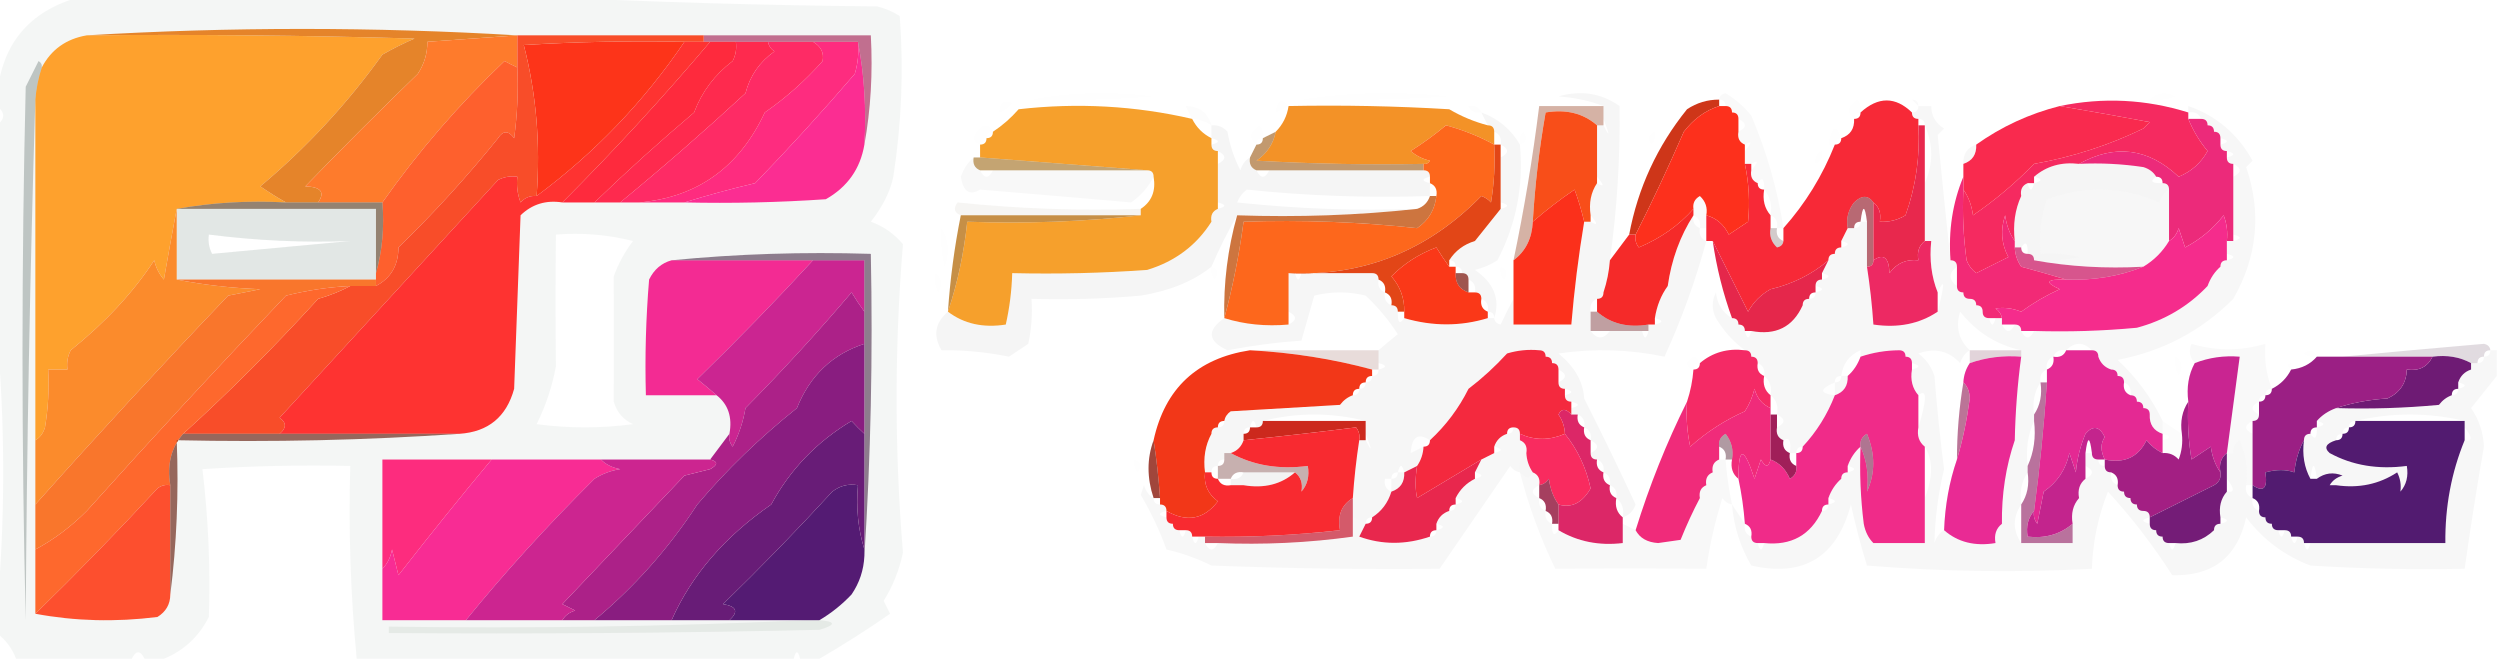 <?xml version="1.0" encoding="UTF-8"?> <svg xmlns="http://www.w3.org/2000/svg" xmlns:xlink="http://www.w3.org/1999/xlink" version="1.1" width="389px" height="103px" style="shape-rendering:geometricPrecision; text-rendering:geometricPrecision; image-rendering:optimizeQuality; fill-rule:evenodd; clip-rule:evenodd"><g><path style="opacity:0.045" fill="#122d1b" d="M 12.5,-0.5 C 36.5,-0.5 60.5,-0.5 84.5,-0.5C 101.662,0.332 118.995,0.832 136.5,1C 137.766,1.309 138.933,1.809 140,2.5C 140.623,10.865 140.29,19.198 139,27.5C 138.526,29.787 137.359,32.12 135.5,34.5C 137.482,35.216 139.149,36.383 140.5,38C 139.183,54.025 139.183,70.025 140.5,86C 139.932,88.684 138.932,91.184 137.5,93.5C 137.833,94.167 138.167,94.833 138.5,95.5C 134.867,98.025 131.2,100.359 127.5,102.5C 126.5,102.5 125.5,102.5 124.5,102.5C 124.167,101.167 123.833,101.167 123.5,102.5C 100.833,102.5 78.167,102.5 55.5,102.5C 54.55,92.552 54.216,82.552 54.5,72.5C 46.826,72.334 39.159,72.5 31.5,73C 32.422,80.732 32.755,88.398 32.5,96C 30.923,99.08 28.59,101.247 25.5,102.5C 24.5,102.5 23.5,102.5 22.5,102.5C 21.833,101.167 21.167,101.167 20.5,102.5C 14.5,102.5 8.5,102.5 2.5,102.5C 1.878,100.878 0.878,99.545 -0.5,98.5C -0.5,97.5 -0.5,96.5 -0.5,95.5C 0.833,80.833 0.833,66.167 -0.5,51.5C -0.5,40.833 -0.5,30.167 -0.5,19.5C 0.833,18.5 0.833,17.5 -0.5,16.5C -0.5,16.167 -0.5,15.833 -0.5,15.5C 0.051,7.051 4.385,1.718 12.5,-0.5 Z M 32.5,36.5 C 39.928,37.448 47.261,37.781 54.5,37.5C 47.277,38.183 40.11,38.849 33,39.5C 32.517,38.552 32.35,37.552 32.5,36.5 Z M 86.5,36.5 C 90.555,36.176 94.555,36.509 98.5,37.5C 97.218,39.179 96.218,41.013 95.5,43C 95.518,49.53 95.518,56.03 95.5,62.5C 95.968,64.134 96.968,65.3 98.5,66C 93.5,66.667 88.5,66.667 83.5,66C 84.921,63.139 85.921,60.139 86.5,57C 86.425,50.377 86.425,43.544 86.5,36.5 Z"></path></g><g><path style="opacity:1" fill="#fea12d" d="M 13.5,5.5 C 30.503,5.333 47.503,5.5 64.5,6C 62.779,6.739 61.113,7.573 59.5,8.5C 54.029,16.137 47.696,22.971 40.5,29C 41.858,29.934 43.192,30.768 44.5,31.5C 38.642,31.178 32.975,31.511 27.5,32.5C 26.834,36.021 26.167,39.688 25.5,43.5C 24.749,42.624 24.249,41.624 24,40.5C 20.738,45.49 16.405,50.157 11,54.5C 10.517,55.448 10.351,56.448 10.5,57.5C 9.5,57.5 8.5,57.5 7.5,57.5C 7.665,60.518 7.498,63.518 7,66.5C 6.722,67.416 6.222,68.082 5.5,68.5C 5.5,50.833 5.5,33.167 5.5,15.5C 5.629,13.784 5.962,12.117 6.5,10.5C 7.967,7.71 10.3,6.044 13.5,5.5 Z"></path></g><g><path style="opacity:1" fill="#fd3419" d="M 106.5,6.5 C 100.208,15.792 92.542,23.792 83.5,30.5C 84.114,22.392 83.447,14.558 81.5,7C 89.827,6.5 98.16,6.334 106.5,6.5 Z"></path></g><g><path style="opacity:1" fill="#e5842a" d="M 13.5,5.5 C 35.833,4.167 58.167,4.167 80.5,5.5C 75.833,5.833 71.167,6.167 66.5,6.5C 66.509,8.308 66.009,9.975 65,11.5C 59.087,17.216 53.253,23.049 47.5,29C 49.935,29.075 50.602,29.908 49.5,31.5C 47.833,31.5 46.167,31.5 44.5,31.5C 43.192,30.768 41.858,29.934 40.5,29C 47.696,22.971 54.029,16.137 59.5,8.5C 61.113,7.573 62.779,6.739 64.5,6C 47.503,5.5 30.503,5.333 13.5,5.5 Z"></path></g><g><path style="opacity:1" fill="#fe7b2c" d="M 80.5,5.5 C 80.5,7.167 80.5,8.833 80.5,10.5C 79.85,10.196 79.183,9.863 78.5,9.5C 71.403,16.257 65.07,23.59 59.5,31.5C 56.167,31.5 52.833,31.5 49.5,31.5C 50.602,29.908 49.935,29.075 47.5,29C 53.253,23.049 59.087,17.216 65,11.5C 66.009,9.975 66.509,8.308 66.5,6.5C 71.167,6.167 75.833,5.833 80.5,5.5 Z"></path></g><g><path style="opacity:1" fill="#fe2c7f" d="M 126.5,6.5 C 128.833,6.5 131.167,6.5 133.5,6.5C 133.66,8.199 133.494,9.866 133,11.5C 127.961,17.368 122.794,23.035 117.5,28.5C 113.681,29.402 110.014,30.402 106.5,31.5C 104.167,31.5 101.833,31.5 99.5,31.5C 108.524,30.681 115.024,26.014 119,17.5C 122.265,15.241 125.265,12.574 128,9.5C 128.239,8.212 127.739,7.212 126.5,6.5 Z"></path></g><g><path style="opacity:1" fill="#fe2a4e" d="M 114.5,6.5 C 116.167,6.5 117.833,6.5 119.5,6.5C 119.611,7.117 119.944,7.617 120.5,8C 118.19,9.637 116.69,11.804 116,14.5C 109.58,20.431 103.08,26.098 96.5,31.5C 95.167,31.5 93.833,31.5 92.5,31.5C 97.465,26.706 102.632,22.04 108,17.5C 109.201,14.29 111.201,11.623 114,9.5C 114.483,8.552 114.649,7.552 114.5,6.5 Z"></path></g><g><path style="opacity:0.004" fill="#000000" d="M 160.5,15.5 C 166.653,14.347 172.986,14.18 179.5,15C 173.175,15.499 166.842,15.666 160.5,15.5 Z"></path></g><g><path style="opacity:0.004" fill="#000000" d="M 180.5,14.5 C 181.833,15.167 181.833,15.167 180.5,14.5 Z"></path></g><g><path style="opacity:0.004" fill="#000000" d="M 202.5,15.5 C 209.989,14.344 217.655,14.178 225.5,15C 217.841,15.5 210.174,15.666 202.5,15.5 Z"></path></g><g><path style="opacity:0.004" fill="#000000" d="M 240.5,14.5 C 241.833,15.167 241.833,15.167 240.5,14.5 Z"></path></g><g><path style="opacity:0.004" fill="#000000" d="M 290.5,14.5 C 291.833,15.167 291.833,15.167 290.5,14.5 Z"></path></g><g><path style="opacity:0.004" fill="#000000" d="M 297.5,15.5 C 296.833,14.167 296.833,14.167 297.5,15.5 Z"></path></g><g><path style="opacity:0.004" fill="#000000" d="M 334.5,15.5 C 335.601,14.402 336.934,14.235 338.5,15C 337.207,15.49 335.873,15.657 334.5,15.5 Z"></path></g><g><path style="opacity:0.221" fill="#021716" d="M 6.5,10.5 C 5.962,12.117 5.629,13.784 5.5,15.5C 4.668,42.33 4.168,69.33 4,96.5C 3.333,68.833 3.333,41.167 4,13.5C 4.667,12.167 5.333,10.833 6,9.5C 6.399,9.728 6.565,10.062 6.5,10.5 Z"></path></g><g><path style="opacity:1" fill="#fe2b65" d="M 119.5,6.5 C 121.833,6.5 124.167,6.5 126.5,6.5C 127.739,7.212 128.239,8.212 128,9.5C 125.265,12.574 122.265,15.241 119,17.5C 115.024,26.014 108.524,30.681 99.5,31.5C 98.5,31.5 97.5,31.5 96.5,31.5C 103.08,26.098 109.58,20.431 116,14.5C 116.69,11.804 118.19,9.637 120.5,8C 119.944,7.617 119.611,7.117 119.5,6.5 Z"></path></g><g><path style="opacity:1" fill="#fb2d92" d="M 133.5,6.5 C 134.488,11.64 134.821,16.974 134.5,22.5C 133.863,26.268 131.863,29.101 128.5,31C 121.174,31.5 113.841,31.666 106.5,31.5C 110.014,30.402 113.681,29.402 117.5,28.5C 122.794,23.035 127.961,17.368 133,11.5C 133.494,9.866 133.66,8.199 133.5,6.5 Z"></path></g><g><path style="opacity:0.66" fill="#a7295a" d="M 109.5,6.5 C 109.5,6.167 109.5,5.833 109.5,5.5C 118.167,5.5 126.833,5.5 135.5,5.5C 135.822,11.358 135.489,17.025 134.5,22.5C 134.821,16.974 134.488,11.64 133.5,6.5C 131.167,6.5 128.833,6.5 126.5,6.5C 124.167,6.5 121.833,6.5 119.5,6.5C 117.833,6.5 116.167,6.5 114.5,6.5C 113.167,6.5 111.833,6.5 110.5,6.5C 110.167,6.5 109.833,6.5 109.5,6.5 Z"></path></g><g><path style="opacity:0.005" fill="#000000" d="M 155.5,17.5 C 155.517,15.972 156.184,15.472 157.5,16C 156.956,16.717 156.289,17.217 155.5,17.5 Z"></path></g><g><path style="opacity:0.008" fill="#000000" d="M 184.5,16.5 C 183.833,15.167 183.833,15.167 184.5,16.5 Z"></path></g><g><path style="opacity:0.004" fill="#000000" d="M 200.5,16.5 C 199.833,16.833 199.167,17.167 198.5,17.5C 198.711,15.576 199.377,15.243 200.5,16.5 Z"></path></g><g><path style="opacity:0.008" fill="#000000" d="M 228.5,16.5 C 227.833,15.167 227.833,15.167 228.5,16.5 Z"></path></g><g><path style="opacity:0.004" fill="#000000" d="M 239.5,16.5 C 238.833,15.167 238.833,15.167 239.5,16.5 Z"></path></g><g><path style="opacity:0.004" fill="#000000" d="M 260.5,15.5 C 261.833,16.167 261.833,16.167 260.5,15.5 Z"></path></g><g><path style="opacity:0.004" fill="#010000" d="M 289.5,17.5 C 288.833,17.5 288.5,17.833 288.5,18.5C 287.287,17.503 287.454,16.503 289,15.5C 289.464,16.094 289.631,16.761 289.5,17.5 Z"></path></g><g><path style="opacity:0.02" fill="#000000" d="M 297.5,15.5 C 298.167,15.5 298.5,15.833 298.5,16.5C 298.167,16.167 297.833,15.833 297.5,15.5 Z"></path></g><g><path style="opacity:0.004" fill="#000000" d="M 300.5,15.5 C 301.833,16.167 301.833,16.167 300.5,15.5 Z"></path></g><g><path style="opacity:0.008" fill="#000000" d="M 340.5,16.5 C 339.833,15.167 339.833,15.167 340.5,16.5 Z"></path></g><g><path style="opacity:0.01" fill="#000000" d="M 228.5,16.5 C 229.492,16.328 230.158,16.662 230.5,17.5C 229.508,17.672 228.842,17.338 228.5,16.5 Z"></path></g><g><path style="opacity:0.004" fill="#000000" d="M 238.5,16.5 C 237.833,17.167 237.833,17.167 238.5,16.5 Z"></path></g><g><path style="opacity:0.373" fill="#8f310e" d="M 239.5,16.5 C 242.833,16.5 246.167,16.5 249.5,16.5C 249.5,17.167 249.5,17.833 249.5,18.5C 249.5,18.833 249.5,19.167 249.5,19.5C 249.167,19.5 248.833,19.5 248.5,19.5C 246.365,17.631 243.698,16.964 240.5,17.5C 239.507,23.125 238.84,28.792 238.5,34.5C 238.379,37.105 237.379,39.105 235.5,40.5C 237.157,32.591 238.49,24.591 239.5,16.5 Z"></path></g><g><path style="opacity:0.004" fill="#000000" d="M 260.5,16.5 C 259.833,17.167 259.833,17.167 260.5,16.5 Z"></path></g><g><path style="opacity:0.024" fill="#070000" d="M 267.5,15.5 C 267.56,14.957 267.893,14.624 268.5,14.5C 270.053,15.439 271.387,16.606 272.5,18C 274.91,23.645 276.577,29.478 277.5,35.5C 277.167,35.5 276.833,35.5 276.5,35.5C 276.672,34.508 276.338,33.842 275.5,33.5C 275.768,31.901 275.434,30.568 274.5,29.5C 274.539,27.776 274.206,27.443 273.5,28.5C 272.662,28.158 272.328,27.492 272.5,26.5C 273.644,25.151 273.644,24.817 272.5,25.5C 272.167,25.5 271.833,25.5 271.5,25.5C 271.5,24.833 271.5,24.167 271.5,23.5C 272.644,22.151 272.644,21.817 271.5,22.5C 270.662,22.158 270.328,21.492 270.5,20.5C 271.833,19.833 271.833,19.167 270.5,18.5C 270.5,17.833 270.167,17.5 269.5,17.5C 269.5,16.833 269.167,16.5 268.5,16.5C 268.5,15.833 268.167,15.5 267.5,15.5 Z"></path></g><g><path style="opacity:0.033" fill="#090105" d="M 298.5,16.5 C 299.167,16.5 299.833,16.5 300.5,16.5C 300.511,18.017 301.177,19.184 302.5,20C 302.167,20.333 301.833,20.667 301.5,21C 302.15,27.599 302.816,34.099 303.5,40.5C 304.167,40.5 304.5,40.833 304.5,41.5C 303.167,42.5 303.167,43.5 304.5,44.5C 304.5,45.167 304.833,45.5 305.5,45.5C 305.5,46.167 305.833,46.5 306.5,46.5C 307.167,46.5 307.5,46.833 307.5,47.5C 308.167,47.5 308.5,47.833 308.5,48.5C 308.5,49.167 308.833,49.5 309.5,49.5C 309.833,50.833 310.167,50.833 310.5,49.5C 310.833,49.5 311.167,49.5 311.5,49.5C 311.5,49.833 311.5,50.167 311.5,50.5C 312.167,51.833 312.833,51.833 313.5,50.5C 314.167,50.5 314.5,50.833 314.5,51.5C 315.167,52.833 315.833,52.833 316.5,51.5C 321.844,51.666 327.177,51.499 332.5,51C 336.822,49.843 340.489,47.676 343.5,44.5C 343.932,43.291 344.599,42.291 345.5,41.5C 345.5,40.833 345.833,40.5 346.5,40.5C 347.833,40.167 347.833,39.833 346.5,39.5C 346.5,38.833 346.5,38.167 346.5,37.5C 346.833,37.5 347.167,37.5 347.5,37.5C 348.833,37.167 348.833,36.833 347.5,36.5C 347.5,33.5 347.5,30.5 347.5,27.5C 348.833,26.833 348.833,26.167 347.5,25.5C 346.833,25.5 346.5,25.167 346.5,24.5C 347.833,24.167 347.833,23.833 346.5,23.5C 345.833,23.5 345.5,23.167 345.5,22.5C 346.833,22.167 346.833,21.833 345.5,21.5C 345.5,20.833 345.167,20.5 344.5,20.5C 344.5,19.833 344.167,19.5 343.5,19.5C 343.5,18.833 343.167,18.5 342.5,18.5C 342.158,17.662 341.492,17.328 340.5,17.5C 340.5,17.167 340.5,16.833 340.5,16.5C 344.839,17.995 348.173,20.828 350.5,25C 350.167,25.333 349.833,25.667 349.5,26C 351.921,33.083 351.255,39.917 347.5,46.5C 342.536,51.484 336.536,54.651 329.5,56C 332.45,58.743 334.784,61.91 336.5,65.5C 335.833,65.167 335.167,64.833 334.5,64.5C 334.5,63.833 334.167,63.5 333.5,63.5C 333.5,62.833 333.167,62.5 332.5,62.5C 332.5,61.833 332.167,61.5 331.5,61.5C 331.672,60.508 331.338,59.842 330.5,59.5C 330.5,58.833 330.167,58.5 329.5,58.5C 329.5,57.833 329.167,57.5 328.5,57.5C 328.5,56.167 327.833,55.5 326.5,55.5C 326.5,54.833 326.167,54.5 325.5,54.5C 324.167,53.167 322.833,53.167 321.5,54.5C 320.508,54.328 319.842,54.662 319.5,55.5C 318.662,55.842 318.328,56.508 318.5,57.5C 317.662,57.842 317.328,58.508 317.5,59.5C 316.549,60.919 316.216,62.585 316.5,64.5C 316.5,64.833 316.5,65.167 316.5,65.5C 315.532,67.607 315.198,69.941 315.5,72.5C 315.5,72.833 315.5,73.167 315.5,73.5C 314.549,74.919 314.216,76.585 314.5,78.5C 313.167,80.5 313.167,82.5 314.5,84.5C 317.167,84.5 319.833,84.5 322.5,84.5C 322.5,83.5 322.5,82.5 322.5,81.5C 322.232,79.901 322.566,78.568 323.5,77.5C 323.263,76.209 323.596,75.209 324.5,74.5C 325.833,73.833 325.833,73.167 324.5,72.5C 324.5,71.833 324.5,71.167 324.5,70.5C 324.833,70.5 325.167,70.5 325.5,70.5C 325.5,71.167 325.833,71.5 326.5,71.5C 326.5,72.167 326.833,72.5 327.5,72.5C 327.5,73.167 327.833,73.5 328.5,73.5C 328.328,74.492 328.662,75.158 329.5,75.5C 329.5,76.167 329.833,76.5 330.5,76.5C 330.5,77.167 330.833,77.5 331.5,77.5C 331.5,78.167 331.833,78.5 332.5,78.5C 332.5,79.167 332.833,79.5 333.5,79.5C 334.167,79.5 334.5,79.833 334.5,80.5C 333.167,80.833 333.167,81.167 334.5,81.5C 334.5,82.167 334.833,82.5 335.5,82.5C 335.5,83.167 335.833,83.5 336.5,83.5C 336.5,84.167 336.833,84.5 337.5,84.5C 337.833,85.833 338.167,85.833 338.5,84.5C 340.858,84.748 342.858,84.081 344.5,82.5C 344.5,81.833 344.833,81.5 345.5,81.5C 346.833,81.167 346.833,80.833 345.5,80.5C 345.232,78.901 345.566,77.568 346.5,76.5C 347.734,76.715 347.734,76.048 346.5,74.5C 346.5,73.167 346.5,71.833 346.5,70.5C 346.833,70.5 347.167,70.5 347.5,70.5C 348.167,72.167 348.833,73.833 349.5,75.5C 349.328,76.492 349.662,77.158 350.5,77.5C 350.328,78.492 350.662,79.158 351.5,79.5C 351.5,80.167 351.833,80.5 352.5,80.5C 352.5,81.167 352.833,81.5 353.5,81.5C 353.5,82.167 353.833,82.5 354.5,82.5C 354.833,83.833 355.167,83.833 355.5,82.5C 356.167,82.5 356.5,82.833 356.5,83.5C 356.833,84.833 357.167,84.833 357.5,83.5C 358.167,83.5 358.5,83.833 358.5,84.5C 358.833,85.833 359.167,85.833 359.5,84.5C 366.5,84.5 373.5,84.5 380.5,84.5C 380.441,78.84 381.441,73.506 383.5,68.5C 384.734,68.715 384.734,68.048 383.5,66.5C 383.5,66.167 383.5,65.833 383.5,65.5C 377.833,64.167 372.167,64.167 366.5,65.5C 365.833,65.5 365.5,65.833 365.5,66.5C 364.833,66.5 364.5,66.833 364.5,67.5C 363.833,67.5 363.5,67.833 363.5,68.5C 361.895,69.006 361.561,69.673 362.5,70.5C 366.029,72.423 370.029,73.089 374.5,72.5C 374.768,74.099 374.434,75.432 373.5,76.5C 373.649,75.448 373.483,74.448 373,73.5C 370.196,75.344 367.03,76.011 363.5,75.5C 363.167,75.5 362.833,75.5 362.5,75.5C 362.918,74.778 363.584,74.278 364.5,74C 363.072,73.421 361.738,73.588 360.5,74.5C 360.167,71.833 359.833,71.833 359.5,74.5C 358.539,72.735 358.205,70.735 358.5,68.5C 358.5,67.833 358.833,67.5 359.5,67.5C 360.206,68.557 360.539,68.224 360.5,66.5C 361.833,66.167 361.833,65.833 360.5,65.5C 361.29,64.599 362.29,63.932 363.5,63.5C 368.844,63.666 374.177,63.499 379.5,63C 380.044,62.283 380.711,61.783 381.5,61.5C 382.167,61.5 382.5,61.167 382.5,60.5C 383.833,60.167 383.833,59.833 382.5,59.5C 382.833,58.5 383.5,57.833 384.5,57.5C 384.5,57.167 384.5,56.833 384.5,56.5C 384.833,56.5 385.167,56.5 385.5,56.5C 386.167,56.5 386.5,56.167 386.5,55.5C 387.167,55.5 387.5,55.167 387.5,54.5C 387.833,54.5 388.167,54.5 388.5,54.5C 388.5,55.833 388.5,57.167 388.5,58.5C 387.221,60.123 385.887,61.79 384.5,63.5C 385.739,65.311 386.406,67.311 386.5,69.5C 385.39,75.827 384.39,82.16 383.5,88.5C 375.493,88.666 367.493,88.5 359.5,88C 355.457,86.459 352.124,83.959 349.5,80.5C 348.157,86.676 344.323,89.676 338,89.5C 335.05,84.882 331.716,80.548 328,76.5C 326.464,80.346 325.631,84.346 325.5,88.5C 313.967,89.122 302.3,88.956 290.5,88C 289.545,84.901 288.711,81.734 288,78.5C 285.832,86.682 280.666,89.849 272.5,88C 270.777,85.056 269.777,81.89 269.5,78.5C 270.167,79.5 270.833,80.5 271.5,81.5C 271.328,82.492 271.662,83.158 272.5,83.5C 272.5,84.167 272.833,84.5 273.5,84.5C 273.833,85.833 274.167,85.833 274.5,84.5C 278.715,84.939 281.715,83.273 283.5,79.5C 284.167,79.5 284.5,79.167 284.5,78.5C 285.833,78.167 285.833,77.833 284.5,77.5C 284.932,76.29 285.599,75.29 286.5,74.5C 286.5,73.833 286.833,73.5 287.5,73.5C 288.833,73.167 288.833,72.833 287.5,72.5C 287.932,71.29 288.599,70.29 289.5,69.5C 289.334,73.514 289.501,77.514 290,81.5C 290.232,82.737 290.732,83.737 291.5,84.5C 294.167,84.5 296.833,84.5 299.5,84.5C 299.5,82.167 299.5,79.833 299.5,77.5C 300.795,74.233 300.795,71.566 299.5,69.5C 298.596,68.791 298.263,67.791 298.5,66.5C 299.862,62.033 299.862,60.367 298.5,61.5C 297.566,60.432 297.232,59.099 297.5,57.5C 298.833,57.167 298.833,56.833 297.5,56.5C 297.5,55.833 297.167,55.5 296.5,55.5C 296.5,54.833 296.167,54.5 295.5,54.5C 293.611,53.258 291.611,53.258 289.5,54.5C 289.328,50.466 288.828,46.466 288,42.5C 286.333,45.5 284.667,48.5 283,51.5C 281.048,53.894 278.548,55.394 275.5,56C 277.66,60.314 279.327,64.814 280.5,69.5C 279.833,69.5 279.5,69.833 279.5,70.5C 279.167,70.5 278.833,70.5 278.5,70.5C 278.754,68.599 278.42,67.933 277.5,68.5C 276.662,68.158 276.328,67.492 276.5,66.5C 277.833,65.833 277.833,65.167 276.5,64.5C 276.737,63.209 276.404,62.209 275.5,61.5C 275.737,60.209 275.404,59.209 274.5,58.5C 274.672,57.508 274.338,56.842 273.5,56.5C 273.5,55.833 273.167,55.5 272.5,55.5C 272.5,54.833 272.167,54.5 271.5,54.5C 269.693,53.164 268.193,51.497 267,49.5C 266.333,48.167 266.333,46.833 267,45.5C 267.2,47.32 268.034,48.653 269.5,49.5C 270.167,49.5 270.5,49.833 270.5,50.5C 271.167,50.5 271.5,50.833 271.5,51.5C 271.833,52.833 272.167,52.833 272.5,51.5C 276.307,52.226 278.974,50.893 280.5,47.5C 280.5,46.833 280.833,46.5 281.5,46.5C 282.167,46.5 282.5,46.167 282.5,45.5C 283.833,45.167 283.833,44.833 282.5,44.5C 282.5,43.833 282.833,43.5 283.5,43.5C 284.833,43.167 284.833,42.833 283.5,42.5C 283.833,41.833 284.167,41.167 284.5,40.5C 284.5,39.833 284.833,39.5 285.5,39.5C 285.5,38.833 285.833,38.5 286.5,38.5C 287.833,38.167 287.833,37.833 286.5,37.5C 286.833,36.833 287.167,36.167 287.5,35.5C 287.833,35.5 288.167,35.5 288.5,35.5C 289.167,35.5 289.5,35.167 289.5,34.5C 289.833,34.5 290.167,34.5 290.5,34.5C 290.5,35.167 290.5,35.833 290.5,36.5C 289.839,38.134 289.506,39.967 289.5,42C 289.36,45.15 290.027,47.983 291.5,50.5C 295.329,51.069 298.663,50.402 301.5,48.5C 302.627,44.092 302.627,43.092 301.5,45.5C 300.527,43.052 300.194,40.385 300.5,37.5C 300.167,37.5 299.833,37.5 299.5,37.5C 299.5,34.5 299.5,31.5 299.5,28.5C 300.833,25.5 300.833,22.5 299.5,19.5C 299.5,18.833 299.167,18.5 298.5,18.5C 297.833,18.5 297.5,18.167 297.5,17.5C 298.167,17.5 298.5,17.167 298.5,16.5 Z M 307.5,22.5 C 307.573,24.027 306.906,25.027 305.5,25.5C 305.427,23.973 306.094,22.973 307.5,22.5 Z M 337.5,29.5 C 337.5,32.167 337.5,34.833 337.5,37.5C 336.5,39.167 335.167,40.5 333.5,41.5C 327.642,41.822 321.975,41.489 316.5,40.5C 318.857,40.663 321.19,40.497 323.5,40C 321.527,39.505 319.527,39.338 317.5,39.5C 317.223,36.553 317.556,33.719 318.5,31C 324.463,28.844 330.296,29.01 336,31.5C 336.278,30.584 336.778,29.918 337.5,29.5 Z M 290.5,36.5 C 290.5,38.167 290.5,39.833 290.5,41.5C 290.963,44.482 291.296,47.482 291.5,50.5C 290.027,47.983 289.36,45.15 289.5,42C 289.506,39.967 289.839,38.134 290.5,36.5 Z M 289.5,54.5 C 287.738,55.262 286.738,56.596 286.5,58.5C 285.833,58.5 285.5,58.833 285.5,59.5C 283.067,60.548 283.067,61.214 285.5,61.5C 284.331,64.511 282.664,67.178 280.5,69.5C 279.327,64.814 277.66,60.314 275.5,56C 278.548,55.394 281.048,53.894 283,51.5C 284.667,48.5 286.333,45.5 288,42.5C 288.828,46.466 289.328,50.466 289.5,54.5 Z M 314.5,54.5 C 311.833,54.5 309.167,54.5 306.5,54.5C 304.757,52.874 304.257,50.874 305,48.5C 307.514,51.666 310.68,53.666 314.5,54.5 Z M 295.5,54.5 C 293.435,54.517 291.435,54.85 289.5,55.5C 289.5,55.167 289.5,54.833 289.5,54.5C 291.611,53.258 293.611,53.258 295.5,54.5 Z M 306.5,54.5 C 306.5,55.167 306.5,55.833 306.5,56.5C 305.89,57.391 305.557,58.391 305.5,59.5C 304.838,63.466 304.505,67.466 304.5,71.5C 303.313,74.946 302.646,78.612 302.5,82.5C 301.778,82.918 301.278,83.584 301,84.5C 301.078,80.663 301.578,76.83 302.5,73C 301.88,68.18 301.38,63.347 301,58.5C 300.535,57.069 299.701,55.903 298.5,55C 301.063,54.082 303.23,54.582 305,56.5C 305.278,55.584 305.778,54.917 306.5,54.5 Z M 326.5,55.5 C 327.833,55.5 328.5,56.167 328.5,57.5C 327.5,57.167 326.833,56.5 326.5,55.5 Z M 286.5,58.5 C 286.833,58.5 287.167,58.5 287.5,58.5C 287.573,60.027 286.906,61.027 285.5,61.5C 285.5,60.833 285.5,60.167 285.5,59.5C 286.167,59.5 286.5,59.167 286.5,58.5 Z M 334.5,64.5 C 335.167,64.833 335.833,65.167 336.5,65.5C 336.5,66.167 336.5,66.833 336.5,67.5C 335.094,67.027 334.427,66.027 334.5,64.5 Z M 349.5,75.5 C 348.833,73.833 348.167,72.167 347.5,70.5C 347.369,69.624 347.702,68.957 348.5,68.5C 349.474,70.743 349.808,73.076 349.5,75.5 Z M 289.5,69.5 C 290.468,71.607 290.802,73.941 290.5,76.5C 290.833,79.167 291.167,81.833 291.5,84.5C 290.732,83.737 290.232,82.737 290,81.5C 289.501,77.514 289.334,73.514 289.5,69.5 Z M 363.5,68.5 C 363.672,69.492 363.338,70.158 362.5,70.5C 361.561,69.673 361.895,69.006 363.5,68.5 Z M 362.5,75.5 C 361.508,75.672 360.842,75.338 360.5,74.5C 361.738,73.588 363.072,73.421 364.5,74C 363.584,74.278 362.918,74.778 362.5,75.5 Z M 373.5,76.5 C 369.958,76.813 366.625,76.479 363.5,75.5C 367.03,76.011 370.196,75.344 373,73.5C 373.483,74.448 373.649,75.448 373.5,76.5 Z"></path></g><g><path style="opacity:0.004" fill="#040100" d="M 313.5,16.5 C 314.833,17.167 314.833,17.167 313.5,16.5 Z"></path></g><g><path style="opacity:0.004" fill="#000000" d="M 155.5,17.5 C 154.833,18.167 154.833,18.167 155.5,17.5 Z"></path></g><g><path style="opacity:0.014" fill="#060300" d="M 184.5,16.5 C 186.632,16.554 187.965,17.554 188.5,19.5C 187.609,18.89 186.609,18.557 185.5,18.5C 185.167,17.833 184.833,17.167 184.5,16.5 Z"></path></g><g><path style="opacity:0.004" fill="#000000" d="M 198.5,17.5 C 197.833,18.167 197.833,18.167 198.5,17.5 Z"></path></g><g><path style="opacity:0.036" fill="#080100" d="M 230.5,17.5 C 233.115,18.45 235.115,20.116 236.5,22.5C 237.099,28.875 235.932,34.876 233,40.5C 231.933,41.191 230.766,41.691 229.5,42C 232.457,44.03 233.457,46.53 232.5,49.5C 232.5,48.833 232.167,48.5 231.5,48.5C 231.672,47.508 231.338,46.842 230.5,46.5C 230.5,45.833 230.167,45.5 229.5,45.5C 229.672,44.508 229.338,43.842 228.5,43.5C 228.5,42.833 228.167,42.5 227.5,42.5C 227.5,41.833 227.167,41.5 226.5,41.5C 226.5,40.833 226.167,40.5 225.5,40.5C 226.436,39.026 227.77,38.026 229.5,37.5C 230.864,35.809 232.197,34.142 233.5,32.5C 234.833,32.167 234.833,31.833 233.5,31.5C 233.5,29.167 233.5,26.833 233.5,24.5C 234.833,23.833 234.833,23.167 233.5,22.5C 233.672,21.508 233.338,20.842 232.5,20.5C 232.5,19.833 232.167,19.5 231.5,19.5C 231.167,18.833 230.833,18.167 230.5,17.5 Z"></path></g><g><path style="opacity:0.004" fill="#000000" d="M 259.5,17.5 C 258.833,18.167 258.833,18.167 259.5,17.5 Z"></path></g><g><path style="opacity:0.979" fill="#cd3215" d="M 267.5,15.5 C 267.5,15.833 267.5,16.167 267.5,16.5C 265.333,17.198 263.5,18.531 262,20.5C 259.612,26.005 257.112,31.339 254.5,36.5C 254.167,36.5 253.833,36.5 253.5,36.5C 254.862,29.248 257.862,22.748 262.5,17C 264.025,15.991 265.692,15.491 267.5,15.5 Z"></path></g><g><path style="opacity:1" fill="#f52a60" d="M 340.5,17.5 C 340.5,17.833 340.5,18.167 340.5,18.5C 341.237,20.305 342.237,21.971 343.5,23.5C 342.472,25.361 340.972,26.695 339,27.5C 334.262,23.045 329.095,22.379 323.5,25.5C 320.772,25.171 318.438,25.837 316.5,27.5C 316.5,27.833 316.5,28.167 316.5,28.5C 316.167,28.5 315.833,28.5 315.5,28.5C 314.662,28.842 314.328,29.508 314.5,30.5C 313.532,32.607 313.198,34.941 313.5,37.5C 312.71,36.392 312.21,35.058 312,33.5C 311.242,35.77 311.409,37.936 312.5,40C 310.833,40.833 309.167,41.667 307.5,42.5C 306.808,41.975 306.308,41.308 306,40.5C 305.501,36.848 305.335,33.182 305.5,29.5C 306.29,30.608 306.79,31.942 307,33.5C 310.362,31.211 313.529,28.544 316.5,25.5C 322.53,24.417 328.197,22.584 333.5,20C 333.833,19.667 334.167,19.333 334.5,19C 329.706,18.098 325.039,17.265 320.5,16.5C 327.244,15.107 333.911,15.441 340.5,17.5 Z"></path></g><g><path style="opacity:1" fill="#fe602d" d="M 80.5,10.5 C 80.665,14.182 80.499,17.848 80,21.5C 79.107,20.289 78.274,20.289 77.5,21.5C 72.674,27.492 67.507,33.159 62,38.5C 61.994,41.264 60.828,43.264 58.5,44.5C 58.5,44.167 58.5,43.833 58.5,43.5C 58.5,43.167 58.5,42.833 58.5,42.5C 59.482,39.038 59.815,35.371 59.5,31.5C 65.07,23.59 71.403,16.257 78.5,9.5C 79.183,9.863 79.85,10.196 80.5,10.5 Z"></path></g><g><path style="opacity:1" fill="#f92a4e" d="M 320.5,16.5 C 325.039,17.265 329.706,18.098 334.5,19C 334.167,19.333 333.833,19.667 333.5,20C 328.197,22.584 322.53,24.417 316.5,25.5C 313.529,28.544 310.362,31.211 307,33.5C 306.79,31.942 306.29,30.608 305.5,29.5C 305.5,28.833 305.5,28.167 305.5,27.5C 305.5,26.833 305.5,26.167 305.5,25.5C 306.906,25.027 307.573,24.027 307.5,22.5C 311.439,19.698 315.772,17.698 320.5,16.5 Z"></path></g><g><path style="opacity:0.005" fill="#010100" d="M 154.5,20.5 C 153.833,20.5 153.5,20.833 153.5,21.5C 152.833,21.5 152.5,21.833 152.5,22.5C 151.475,22.103 151.308,21.437 152,20.5C 152.977,19.226 153.811,19.226 154.5,20.5 Z"></path></g><g><path style="opacity:1" fill="#f6a02c" d="M 185.5,18.5 C 186.167,19.833 187.167,20.833 188.5,21.5C 188.5,21.833 188.5,22.167 188.5,22.5C 188.5,23.167 188.833,23.5 189.5,23.5C 189.5,24.167 189.5,24.833 189.5,25.5C 189.5,27.5 189.5,29.5 189.5,31.5C 189.5,31.833 189.5,32.167 189.5,32.5C 188.662,32.842 188.328,33.508 188.5,34.5C 186.17,38.183 182.837,40.683 178.5,42C 171.508,42.5 164.508,42.666 157.5,42.5C 157.425,45.206 157.092,47.873 156.5,50.5C 152.988,51.054 149.988,50.388 147.5,48.5C 148.99,44.058 149.99,39.391 150.5,34.5C 159.682,34.827 168.682,34.493 177.5,33.5C 177.5,33.167 177.5,32.833 177.5,32.5C 179.213,31.365 179.88,29.698 179.5,27.5C 179.5,26.833 179.167,26.5 178.5,26.5C 169.833,25.833 161.167,25.167 152.5,24.5C 152.5,23.833 152.5,23.167 152.5,22.5C 153.167,22.5 153.5,22.167 153.5,21.5C 154.167,21.5 154.5,21.167 154.5,20.5C 155.962,19.542 157.295,18.376 158.5,17C 167.66,15.955 176.66,16.455 185.5,18.5 Z"></path></g><g><path style="opacity:0.04" fill="#100701" d="M 188.5,19.5 C 189.496,19.414 190.329,19.748 191,20.5C 191.36,22.608 192.027,24.608 193,26.5C 193.278,25.584 193.778,24.918 194.5,24.5C 194.328,25.492 194.662,26.158 195.5,26.5C 196.167,27.833 196.833,27.833 197.5,26.5C 205.5,26.5 213.5,26.5 221.5,26.5C 222.167,26.5 222.5,26.833 222.5,27.5C 221.167,27.833 221.167,28.167 222.5,28.5C 222.5,29.167 222.5,29.833 222.5,30.5C 212.917,30.818 203.417,30.485 194,29.5C 193.308,30.025 192.808,30.692 192.5,31.5C 201.81,32.498 211.143,32.832 220.5,32.5C 211.348,33.494 202.015,33.827 192.5,33.5C 191.043,36.026 189.709,38.692 188.5,41.5C 185.716,43.747 182.049,45.247 177.5,46C 171.843,46.499 166.176,46.666 160.5,46.5C 160.663,48.857 160.497,51.19 160,53.5C 159,54.167 158,54.833 157,55.5C 153.419,54.777 149.919,54.444 146.5,54.5C 145.154,52.208 145.488,50.208 147.5,48.5C 149.988,50.388 152.988,51.054 156.5,50.5C 157.092,47.873 157.425,45.206 157.5,42.5C 164.508,42.666 171.508,42.5 178.5,42C 182.837,40.683 186.17,38.183 188.5,34.5C 188.328,33.508 188.662,32.842 189.5,32.5C 190.833,32.167 190.833,31.833 189.5,31.5C 189.5,29.5 189.5,27.5 189.5,25.5C 190.833,24.833 190.833,24.167 189.5,23.5C 188.833,23.5 188.5,23.167 188.5,22.5C 189.833,22.167 189.833,21.833 188.5,21.5C 188.5,20.833 188.5,20.167 188.5,19.5 Z"></path></g><g><path style="opacity:0.004" fill="#000000" d="M 196.5,21.5 C 195.833,21.5 195.5,21.833 195.5,22.5C 194.287,21.503 194.454,20.503 196,19.5C 196.464,20.094 196.631,20.761 196.5,21.5 Z"></path></g><g><path style="opacity:1" fill="#f39227" d="M 200.5,16.5 C 208.84,16.334 217.173,16.5 225.5,17C 227.407,18.122 229.407,18.955 231.5,19.5C 232.167,19.5 232.5,19.833 232.5,20.5C 232.5,21.167 232.5,21.833 232.5,22.5C 230.148,21.214 227.648,20.214 225,19.5C 223.248,20.958 221.415,22.291 219.5,23.5C 220.376,24.251 221.376,24.751 222.5,25C 222.272,25.399 221.938,25.565 221.5,25.5C 212.827,25.666 204.16,25.5 195.5,25C 197.141,23.871 198.141,22.371 198.5,20.5C 199.6,19.395 200.267,18.062 200.5,16.5 Z"></path></g><g><path style="opacity:0.004" fill="#000000" d="M 257.5,19.5 C 258.833,20.167 258.833,20.167 257.5,19.5 Z"></path></g><g><path style="opacity:0.004" fill="#000000" d="M 286.5,21.5 C 285.833,21.5 285.5,21.833 285.5,22.5C 285.167,22.5 284.833,22.5 284.5,22.5C 285.032,19.54 285.699,19.207 286.5,21.5 Z"></path></g><g><path style="opacity:0.004" fill="#000000" d="M 308.5,19.5 C 309.833,20.167 309.833,20.167 308.5,19.5 Z"></path></g><g><path style="opacity:0.004" fill="#000000" d="M 236.5,22.5 C 236.369,21.761 236.536,21.094 237,20.5C 237.692,21.437 237.525,22.103 236.5,22.5 Z"></path></g><g><path style="opacity:0.004" fill="#000000" d="M 257.5,20.5 C 257.631,21.239 257.464,21.906 257,22.5C 256.308,21.563 256.475,20.897 257.5,20.5 Z"></path></g><g><path style="opacity:0.004" fill="#000000" d="M 284.5,22.5 C 283.833,23.167 283.833,23.167 284.5,22.5 Z"></path></g><g><path style="opacity:1" fill="#f84d29" d="M 80.5,5.5 C 90.167,5.5 99.833,5.5 109.5,5.5C 109.5,5.833 109.5,6.167 109.5,6.5C 108.5,6.5 107.5,6.5 106.5,6.5C 98.16,6.334 89.827,6.5 81.5,7C 83.447,14.558 84.114,22.392 83.5,30.5C 82.504,30.414 81.671,30.748 81,31.5C 80.51,30.207 80.343,28.873 80.5,27.5C 79.448,27.351 78.448,27.517 77.5,28C 66.167,40.333 54.833,52.667 43.5,65C 44.598,65.77 44.598,66.603 43.5,67.5C 38.5,67.5 33.5,67.5 28.5,67.5C 35.724,60.943 42.724,53.943 49.5,46.5C 51.336,45.972 53.003,45.306 54.5,44.5C 55.833,44.5 57.167,44.5 58.5,44.5C 60.828,43.264 61.994,41.264 62,38.5C 67.507,33.159 72.674,27.492 77.5,21.5C 78.274,20.289 79.107,20.289 80,21.5C 80.499,17.848 80.665,14.182 80.5,10.5C 80.5,8.833 80.5,7.167 80.5,5.5 Z"></path></g><g><path style="opacity:0.004" fill="#000000" d="M 255.5,23.5 C 256.833,24.167 256.833,24.167 255.5,23.5 Z"></path></g><g><path style="opacity:0.004" fill="#000000" d="M 283.5,23.5 C 283.672,24.492 283.338,25.158 282.5,25.5C 282.328,24.508 282.662,23.842 283.5,23.5 Z"></path></g><g><path style="opacity:1" fill="#f72937" d="M 297.5,17.5 C 297.5,18.167 297.833,18.5 298.5,18.5C 298.5,18.833 298.5,19.167 298.5,19.5C 298.78,24.314 298.114,28.98 296.5,33.5C 295.264,34.246 293.93,34.579 292.5,34.5C 292.737,33.209 292.404,32.209 291.5,31.5C 290.687,30.347 289.687,30.347 288.5,31.5C 287.571,32.689 287.238,34.022 287.5,35.5C 287.167,36.167 286.833,36.833 286.5,37.5C 286.5,37.833 286.5,38.167 286.5,38.5C 285.833,38.5 285.5,38.833 285.5,39.5C 284.833,39.5 284.5,39.833 284.5,40.5C 281.961,42.677 278.961,44.177 275.5,45C 274,45.833 272.833,47 272,48.5C 270.121,44.742 268.287,41.075 266.5,37.5C 266.167,37.5 265.833,37.5 265.5,37.5C 265.5,36.833 265.5,36.167 265.5,35.5C 265.5,34.833 265.5,34.167 265.5,33.5C 267.074,33.937 268.241,34.937 269,36.5C 270,35.833 271,35.167 272,34.5C 272.301,31.493 272.135,28.493 271.5,25.5C 271.833,25.5 272.167,25.5 272.5,25.5C 272.5,25.833 272.5,26.167 272.5,26.5C 272.328,27.492 272.662,28.158 273.5,28.5C 273.5,29.167 273.833,29.5 274.5,29.5C 274.232,31.099 274.566,32.432 275.5,33.5C 275.5,34.167 275.5,34.833 275.5,35.5C 275.281,36.675 275.614,37.675 276.5,38.5C 277.107,38.376 277.44,38.043 277.5,37.5C 277.5,36.833 277.5,36.167 277.5,35.5C 280.916,31.677 283.582,27.343 285.5,22.5C 286.167,22.5 286.5,22.167 286.5,21.5C 287.906,21.027 288.573,20.027 288.5,18.5C 289.167,18.5 289.5,18.167 289.5,17.5C 292.253,15.006 294.92,15.006 297.5,17.5 Z"></path></g><g><path style="opacity:0.616" fill="#9f6b1a" d="M 151.5,24.5 C 151.833,24.5 152.167,24.5 152.5,24.5C 161.167,25.167 169.833,25.833 178.5,26.5C 170.5,26.5 162.5,26.5 154.5,26.5C 153.833,26.5 153.167,26.5 152.5,26.5C 151.662,26.158 151.328,25.492 151.5,24.5 Z"></path></g><g><path style="opacity:0.62" fill="#9d5b15" d="M 198.5,20.5 C 198.141,22.371 197.141,23.871 195.5,25C 204.16,25.5 212.827,25.666 221.5,25.5C 221.5,25.833 221.5,26.167 221.5,26.5C 213.5,26.5 205.5,26.5 197.5,26.5C 196.833,26.5 196.167,26.5 195.5,26.5C 194.662,26.158 194.328,25.492 194.5,24.5C 194.833,23.833 195.167,23.167 195.5,22.5C 196.167,22.5 196.5,22.167 196.5,21.5C 197.167,21.167 197.833,20.833 198.5,20.5 Z"></path></g><g><path style="opacity:0.004" fill="#000000" d="M 282.5,25.5 C 281.833,26.167 281.833,26.167 282.5,25.5 Z"></path></g><g><path style="opacity:0.03" fill="#030100" d="M 151.5,24.5 C 151.328,25.492 151.662,26.158 152.5,26.5C 153.167,27.833 153.833,27.833 154.5,26.5C 162.5,26.5 170.5,26.5 178.5,26.5C 179.167,26.5 179.5,26.833 179.5,27.5C 178.717,29.076 177.55,30.409 176,31.5C 168.197,30.818 160.364,30.152 152.5,29.5C 150.877,30.491 149.877,29.824 149.5,27.5C 149.942,26.261 150.609,25.261 151.5,24.5 Z"></path></g><g><path style="opacity:1" fill="#f84e19" d="M 248.5,19.5 C 248.5,22.167 248.5,24.833 248.5,27.5C 248.5,27.833 248.5,28.167 248.5,28.5C 247.549,29.919 247.216,31.585 247.5,33.5C 247.5,33.833 247.5,34.167 247.5,34.5C 247.167,34.5 246.833,34.5 246.5,34.5C 246.108,32.821 245.608,31.154 245,29.5C 242.713,31.054 240.546,32.721 238.5,34.5C 238.84,28.792 239.507,23.125 240.5,17.5C 243.698,16.964 246.365,17.631 248.5,19.5 Z"></path></g><g><path style="opacity:0.004" fill="#000000" d="M 254.5,26.5 C 255.833,27.167 255.833,27.167 254.5,26.5 Z"></path></g><g><path style="opacity:0.04" fill="#110304" d="M 323.5,25.5 C 326.85,25.335 330.183,25.502 333.5,26C 334.416,26.278 335.082,26.778 335.5,27.5C 334.443,28.206 334.776,28.539 336.5,28.5C 337.167,28.5 337.5,28.833 337.5,29.5C 336.778,29.918 336.278,30.584 336,31.5C 330.296,29.01 324.463,28.844 318.5,31C 317.556,33.719 317.223,36.553 317.5,39.5C 319.527,39.338 321.527,39.505 323.5,40C 321.19,40.497 318.857,40.663 316.5,40.5C 316.5,39.833 316.167,39.5 315.5,39.5C 315.539,37.776 315.206,37.443 314.5,38.5C 314.167,38.5 313.833,38.5 313.5,38.5C 313.5,38.167 313.5,37.833 313.5,37.5C 313.198,34.941 313.532,32.607 314.5,30.5C 314.328,29.508 314.662,28.842 315.5,28.5C 315.833,29.833 316.167,29.833 316.5,28.5C 317.833,28.167 317.833,27.833 316.5,27.5C 318.438,25.837 320.772,25.171 323.5,25.5 Z"></path></g><g><path style="opacity:1" fill="#fe2a3d" d="M 110.5,6.5 C 111.833,6.5 113.167,6.5 114.5,6.5C 114.649,7.552 114.483,8.552 114,9.5C 111.201,11.623 109.201,14.29 108,17.5C 102.632,22.04 97.465,26.706 92.5,31.5C 90.833,31.5 89.167,31.5 87.5,31.5C 95.478,23.519 103.145,15.185 110.5,6.5 Z"></path></g><g><path style="opacity:0.004" fill="#000000" d="M 280.5,27.5 C 281.833,28.167 281.833,28.167 280.5,27.5 Z"></path></g><g><path style="opacity:0.004" fill="#000000" d="M 253.5,28.5 C 254.833,29.167 254.833,29.167 253.5,28.5 Z"></path></g><g><path style="opacity:1" fill="#fd301c" d="M 267.5,16.5 C 267.833,16.5 268.167,16.5 268.5,16.5C 269.167,16.5 269.5,16.833 269.5,17.5C 270.167,17.5 270.5,17.833 270.5,18.5C 270.5,19.167 270.5,19.833 270.5,20.5C 270.328,21.492 270.662,22.158 271.5,22.5C 271.5,22.833 271.5,23.167 271.5,23.5C 271.5,24.167 271.5,24.833 271.5,25.5C 272.135,28.493 272.301,31.493 272,34.5C 271,35.167 270,35.833 269,36.5C 268.241,34.937 267.074,33.937 265.5,33.5C 265.719,32.325 265.386,31.325 264.5,30.5C 263.702,30.957 263.369,31.624 263.5,32.5C 261.225,35.075 258.392,37.075 255,38.5C 254.536,37.906 254.369,37.239 254.5,36.5C 257.112,31.339 259.612,26.005 262,20.5C 263.5,18.531 265.333,17.198 267.5,16.5 Z"></path></g><g><path style="opacity:1" fill="#fd671c" d="M 232.5,22.5 C 232.665,25.518 232.498,28.518 232,31.5C 231.586,31.043 231.086,30.709 230.5,30.5C 222.143,39.025 212.143,43.025 200.5,42.5C 200.5,44.5 200.5,46.5 200.5,48.5C 200.5,49.167 200.5,49.833 200.5,50.5C 196.958,50.813 193.625,50.479 190.5,49.5C 191.807,44.684 192.807,39.684 193.5,34.5C 202.554,34.194 211.554,34.528 220.5,35.5C 222.262,34.312 223.262,32.645 223.5,30.5C 223.672,29.508 223.338,28.842 222.5,28.5C 222.5,28.167 222.5,27.833 222.5,27.5C 222.5,26.833 222.167,26.5 221.5,26.5C 221.5,26.167 221.5,25.833 221.5,25.5C 221.938,25.565 222.272,25.399 222.5,25C 221.376,24.751 220.376,24.251 219.5,23.5C 221.415,22.291 223.248,20.958 225,19.5C 227.648,20.214 230.148,21.214 232.5,22.5 Z"></path></g><g><path style="opacity:1" fill="#e24617" d="M 232.5,22.5 C 232.833,22.5 233.167,22.5 233.5,22.5C 233.5,23.167 233.5,23.833 233.5,24.5C 233.5,26.833 233.5,29.167 233.5,31.5C 233.5,31.833 233.5,32.167 233.5,32.5C 232.197,34.142 230.864,35.809 229.5,37.5C 227.77,38.026 226.436,39.026 225.5,40.5C 225.5,40.833 225.5,41.167 225.5,41.5C 224.842,40.602 224.176,39.602 223.5,38.5C 220.797,39.513 218.464,41.013 216.5,43C 217.885,44.597 218.551,46.431 218.5,48.5C 218.167,48.5 217.833,48.5 217.5,48.5C 217.5,47.833 217.167,47.5 216.5,47.5C 216.672,46.508 216.338,45.842 215.5,45.5C 215.672,44.508 215.338,43.842 214.5,43.5C 214.5,42.833 214.167,42.5 213.5,42.5C 209.833,42.5 206.167,42.5 202.5,42.5C 202.167,42.5 201.833,42.5 201.5,42.5C 201.167,42.5 200.833,42.5 200.5,42.5C 212.143,43.025 222.143,39.025 230.5,30.5C 231.086,30.709 231.586,31.043 232,31.5C 232.498,28.518 232.665,25.518 232.5,22.5 Z"></path></g><g><path style="opacity:1" fill="#ec2a7a" d="M 340.5,18.5 C 341.167,18.5 341.833,18.5 342.5,18.5C 343.167,18.5 343.5,18.833 343.5,19.5C 344.167,19.5 344.5,19.833 344.5,20.5C 345.167,20.5 345.5,20.833 345.5,21.5C 345.5,21.833 345.5,22.167 345.5,22.5C 345.5,23.167 345.833,23.5 346.5,23.5C 346.5,23.833 346.5,24.167 346.5,24.5C 346.5,25.167 346.833,25.5 347.5,25.5C 347.5,26.167 347.5,26.833 347.5,27.5C 347.5,30.5 347.5,33.5 347.5,36.5C 347.5,36.833 347.5,37.167 347.5,37.5C 347.167,37.5 346.833,37.5 346.5,37.5C 346.657,36.127 346.49,34.793 346,33.5C 344.354,35.597 342.354,37.264 340,38.5C 339.667,37.5 339.333,36.5 339,35.5C 338.722,36.416 338.222,37.083 337.5,37.5C 337.5,34.833 337.5,32.167 337.5,29.5C 337.5,28.833 337.167,28.5 336.5,28.5C 336.5,27.833 336.167,27.5 335.5,27.5C 335.082,26.778 334.416,26.278 333.5,26C 330.183,25.502 326.85,25.335 323.5,25.5C 329.095,22.379 334.262,23.045 339,27.5C 340.972,26.695 342.472,25.361 343.5,23.5C 342.237,21.971 341.237,20.305 340.5,18.5 Z"></path></g><g><path style="opacity:0.047" fill="#492c08" d="M 177.5,32.5 C 177.5,32.833 177.5,33.167 177.5,33.5C 168.167,33.5 158.833,33.5 149.5,33.5C 148.475,33.103 148.308,32.437 149,31.5C 158.417,32.485 167.917,32.818 177.5,32.5 Z"></path></g><g><path style="opacity:0.647" fill="#921828" d="M 291.5,31.5 C 291.5,34.5 291.5,37.5 291.5,40.5C 291.5,41.167 291.167,41.5 290.5,41.5C 290.5,39.833 290.5,38.167 290.5,36.5C 290.5,35.833 290.5,35.167 290.5,34.5C 290.167,31.833 289.833,31.833 289.5,34.5C 288.833,34.5 288.5,34.833 288.5,35.5C 288.167,35.5 287.833,35.5 287.5,35.5C 287.238,34.022 287.571,32.689 288.5,31.5C 289.687,30.347 290.687,30.347 291.5,31.5 Z"></path></g><g><path style="opacity:0.077" fill="#09291a" d="M 27.5,32.5 C 37.833,32.5 48.167,32.5 58.5,32.5C 58.5,35.833 58.5,39.167 58.5,42.5C 58.5,42.833 58.5,43.167 58.5,43.5C 48.167,43.5 37.833,43.5 27.5,43.5C 27.5,39.833 27.5,36.167 27.5,32.5 Z M 32.5,36.5 C 32.35,37.552 32.517,38.552 33,39.5C 40.11,38.849 47.277,38.183 54.5,37.5C 47.261,37.781 39.928,37.448 32.5,36.5 Z"></path></g><g><path style="opacity:0.594" fill="#533519" d="M 27.5,32.5 C 32.975,31.511 38.642,31.178 44.5,31.5C 46.167,31.5 47.833,31.5 49.5,31.5C 52.833,31.5 56.167,31.5 59.5,31.5C 59.815,35.371 59.482,39.038 58.5,42.5C 58.5,39.167 58.5,35.833 58.5,32.5C 48.167,32.5 37.833,32.5 27.5,32.5 Z"></path></g><g><path style="opacity:0.828" fill="#ba7820" d="M 149.5,33.5 C 158.833,33.5 168.167,33.5 177.5,33.5C 168.682,34.493 159.682,34.827 150.5,34.5C 149.99,39.391 148.99,44.058 147.5,48.5C 147.842,43.452 148.508,38.452 149.5,33.5 Z"></path></g><g><path style="opacity:0.827" fill="#c35917" d="M 222.5,30.5 C 222.833,30.5 223.167,30.5 223.5,30.5C 223.262,32.645 222.262,34.312 220.5,35.5C 211.554,34.528 202.554,34.194 193.5,34.5C 192.807,39.684 191.807,44.684 190.5,49.5C 190.365,44.05 191.031,38.716 192.5,33.5C 202.015,33.827 211.348,33.494 220.5,32.5C 221.5,32.167 222.167,31.5 222.5,30.5 Z"></path></g><g><path style="opacity:0.02" fill="#370e07" d="M 265.5,33.5 C 265.5,34.167 265.5,34.833 265.5,35.5C 265.167,35.5 264.833,35.5 264.5,35.5C 264.672,34.508 264.338,33.842 263.5,33.5C 263.5,33.167 263.5,32.833 263.5,32.5C 263.369,31.624 263.702,30.957 264.5,30.5C 265.386,31.325 265.719,32.325 265.5,33.5 Z"></path></g><g><path style="opacity:0.004" fill="#000000" d="M 146.5,35.5 C 147.622,37.288 147.789,39.288 147,41.5C 146.505,39.527 146.338,37.527 146.5,35.5 Z"></path></g><g><path style="opacity:0.038" fill="#110401" d="M 250.5,40.5 C 248.655,41.995 248.322,43.662 249.5,45.5C 249.5,46.167 249.167,46.5 248.5,46.5C 247.662,46.842 247.328,47.508 247.5,48.5C 246.35,47.15 245.683,47.316 245.5,49C 245.836,50.03 246.503,50.53 247.5,50.5C 247.5,50.833 247.5,51.167 247.5,51.5C 248.5,52.833 249.5,52.833 250.5,51.5C 252.167,51.5 253.833,51.5 255.5,51.5C 255.833,52.833 256.167,52.833 256.5,51.5C 256.5,51.167 256.5,50.833 256.5,50.5C 256.833,50.5 257.167,50.5 257.5,50.5C 258.833,50.167 258.833,49.833 257.5,49.5C 257.796,47.597 258.463,45.93 259.5,44.5C 260.079,40.418 261.412,36.752 263.5,33.5C 263.328,34.492 263.662,35.158 264.5,35.5C 264.328,36.492 264.662,37.158 265.5,37.5C 263.842,43.638 261.675,49.638 259,55.5C 253.584,54.361 248.084,54.194 242.5,55C 245.014,57.057 246.347,59.391 246.5,62C 249.266,67.474 251.933,72.974 254.5,78.5C 254.145,79.522 253.478,80.189 252.5,80.5C 252.737,79.209 252.404,78.209 251.5,77.5C 251.672,76.508 251.338,75.842 250.5,75.5C 250.672,74.508 250.338,73.842 249.5,73.5C 249.672,72.508 249.338,71.842 248.5,71.5C 247.833,71.5 247.5,71.167 247.5,70.5C 248.833,69.833 248.833,69.167 247.5,68.5C 247.672,67.508 247.338,66.842 246.5,66.5C 246.672,65.508 246.338,64.842 245.5,64.5C 245.167,64.5 244.833,64.5 244.5,64.5C 244.5,64.167 244.5,63.833 244.5,63.5C 245.833,63.167 245.833,62.833 244.5,62.5C 243.833,62.5 243.5,62.167 243.5,61.5C 244.833,61.167 244.833,60.833 243.5,60.5C 242.833,60.5 242.5,60.167 242.5,59.5C 243.833,58.833 243.833,58.167 242.5,57.5C 242.5,56.833 242.167,56.5 241.5,56.5C 241.5,55.833 241.167,55.5 240.5,55.5C 240.5,54.833 240.167,54.5 239.5,54.5C 232.979,54.929 226.146,54.929 219,54.5C 218.179,58.079 216.345,61.079 213.5,63.5C 214.5,64.333 215.5,65.167 216.5,66C 215.556,68.719 215.223,71.552 215.5,74.5C 214.542,76.302 213.875,78.302 213.5,80.5C 212.833,80.5 212.5,80.833 212.5,81.5C 211.833,81.167 211.167,80.833 210.5,80.5C 210.5,79.5 210.5,78.5 210.5,77.5C 210.704,74.482 211.037,71.482 211.5,68.5C 211.833,68.5 212.167,68.5 212.5,68.5C 213.507,70.477 213.507,70.143 212.5,67.5C 212.5,66.833 212.5,66.167 212.5,65.5C 207.167,64.167 201.833,64.167 196.5,65.5C 196.5,66.167 196.167,66.5 195.5,66.5C 195.167,65.167 194.833,65.167 194.5,66.5C 193.833,66.5 193.5,66.833 193.5,67.5C 192.167,68.167 191.167,69.167 190.5,70.5C 190.5,70.833 190.5,71.167 190.5,71.5C 189.833,71.5 189.5,71.833 189.5,72.5C 188.833,72.5 188.5,72.833 188.5,73.5C 188.167,73.5 187.833,73.5 187.5,73.5C 187.205,71.265 187.539,69.265 188.5,67.5C 188.5,66.833 188.833,66.5 189.5,66.5C 190.167,66.5 190.5,66.167 190.5,65.5C 190.611,64.883 190.944,64.383 191.5,64C 197.167,63.667 202.833,63.333 208.5,63C 209.044,62.283 209.711,61.783 210.5,61.5C 211.167,61.5 211.5,61.167 211.5,60.5C 212.167,60.5 212.5,60.167 212.5,59.5C 213.167,59.5 213.5,59.167 213.5,58.5C 214.167,58.5 214.5,58.167 214.5,57.5C 215.833,57.167 215.833,56.833 214.5,56.5C 214.5,55.833 214.5,55.167 214.5,54.5C 215.429,53.685 216.429,52.852 217.5,52C 216.061,49.775 214.394,47.775 212.5,46C 209.833,45.333 207.167,45.333 204.5,46C 203.833,48.333 203.167,50.667 202.5,53C 198.627,53.27 194.794,53.77 191,54.5C 187.914,53.086 187.747,51.419 190.5,49.5C 193.625,50.479 196.958,50.813 200.5,50.5C 201.833,49.833 201.833,49.167 200.5,48.5C 200.5,46.5 200.5,44.5 200.5,42.5C 200.833,42.5 201.167,42.5 201.5,42.5C 201.833,43.833 202.167,43.833 202.5,42.5C 206.167,42.5 209.833,42.5 213.5,42.5C 214.167,42.5 214.5,42.833 214.5,43.5C 214.328,44.492 214.662,45.158 215.5,45.5C 215.328,46.492 215.662,47.158 216.5,47.5C 217.167,47.5 217.5,47.833 217.5,48.5C 217.461,50.224 217.794,50.557 218.5,49.5C 222.934,50.794 227.267,50.794 231.5,49.5C 231.833,49.5 232.167,49.5 232.5,49.5C 232.56,50.043 232.893,50.376 233.5,50.5C 234.172,49.051 234.839,47.718 235.5,46.5C 235.5,47.833 235.5,49.167 235.5,50.5C 238.5,50.5 241.5,50.5 244.5,50.5C 244.949,45.137 245.616,39.804 246.5,34.5C 246.833,34.5 247.167,34.5 247.5,34.5C 248.644,35.183 248.644,34.849 247.5,33.5C 247.216,31.585 247.549,29.919 248.5,28.5C 249.644,29.183 249.644,28.849 248.5,27.5C 248.5,24.833 248.5,22.167 248.5,19.5C 248.833,19.5 249.167,19.5 249.5,19.5C 250.507,21.477 250.507,21.143 249.5,18.5C 249.5,17.833 249.5,17.167 249.5,16.5C 247.369,15.686 245.036,15.186 242.5,15C 245.993,13.996 249.159,14.496 252,16.5C 252.117,24.524 251.617,32.525 250.5,40.5 Z M 250.5,40.5 C 250.371,42.216 250.038,43.883 249.5,45.5C 248.322,43.662 248.655,41.995 250.5,40.5 Z M 247.5,48.5 C 247.5,49.167 247.5,49.833 247.5,50.5C 246.503,50.53 245.836,50.03 245.5,49C 245.683,47.316 246.35,47.15 247.5,48.5 Z M 239.5,54.5 C 237.801,54.34 236.134,54.507 234.5,55C 232.63,57.04 230.63,58.873 228.5,60.5C 226.984,63.533 224.984,66.2 222.5,68.5C 220.668,67.282 219.668,67.949 219.5,70.5C 220.167,70.167 220.833,69.833 221.5,69.5C 221.443,70.609 221.11,71.609 220.5,72.5C 219.833,72.833 219.167,73.167 218.5,73.5C 218.167,72.167 217.833,72.167 217.5,73.5C 216.833,73.5 216.5,73.833 216.5,74.5C 216.167,74.5 215.833,74.5 215.5,74.5C 215.223,71.552 215.556,68.719 216.5,66C 215.5,65.167 214.5,64.333 213.5,63.5C 216.345,61.079 218.179,58.079 219,54.5C 226.146,54.929 232.979,54.929 239.5,54.5 Z M 193.5,67.5 C 193.5,67.833 193.5,68.167 193.5,68.5C 193.167,69.5 192.5,70.167 191.5,70.5C 191.167,70.5 190.833,70.5 190.5,70.5C 191.167,69.167 192.167,68.167 193.5,67.5 Z M 237.5,70.5 C 237.557,71.609 237.89,72.609 238.5,73.5C 238.062,74.506 237.396,74.506 236.5,73.5C 236.263,72.209 236.596,71.209 237.5,70.5 Z M 217.5,73.5 C 217.833,73.5 218.167,73.5 218.5,73.5C 218.573,75.027 217.906,76.027 216.5,76.5C 216.5,75.833 216.5,75.167 216.5,74.5C 217.167,74.5 217.5,74.167 217.5,73.5 Z M 215.5,74.5 C 215.328,75.492 215.662,76.158 216.5,76.5C 215.974,78.23 214.974,79.564 213.5,80.5C 213.875,78.302 214.542,76.302 215.5,74.5 Z"></path></g><g><path style="opacity:1" fill="#f52c8c" d="M 346.5,37.5 C 346.5,38.167 346.5,38.833 346.5,39.5C 346.5,39.833 346.5,40.167 346.5,40.5C 345.833,40.5 345.5,40.833 345.5,41.5C 344.599,42.291 343.932,43.291 343.5,44.5C 340.489,47.676 336.822,49.843 332.5,51C 327.177,51.499 321.844,51.666 316.5,51.5C 315.833,51.5 315.167,51.5 314.5,51.5C 314.5,50.833 314.167,50.5 313.5,50.5C 312.833,50.5 312.167,50.5 311.5,50.5C 311.5,50.167 311.5,49.833 311.5,49.5C 311.389,48.883 311.056,48.383 310.5,48C 311.803,47.79 313.136,47.957 314.5,48.5C 316.37,47.134 318.37,45.967 320.5,45C 318.068,43.913 318.402,43.413 321.5,43.5C 325.764,43.656 329.764,42.989 333.5,41.5C 335.167,40.5 336.5,39.167 337.5,37.5C 338.222,37.083 338.722,36.416 339,35.5C 339.333,36.5 339.667,37.5 340,38.5C 342.354,37.264 344.354,35.597 346,33.5C 346.49,34.793 346.657,36.127 346.5,37.5 Z"></path></g><g><path style="opacity:1" fill="#fb301b" d="M 246.5,34.5 C 245.616,39.804 244.949,45.137 244.5,50.5C 241.5,50.5 238.5,50.5 235.5,50.5C 235.5,49.167 235.5,47.833 235.5,46.5C 235.5,44.5 235.5,42.5 235.5,40.5C 237.379,39.105 238.379,37.105 238.5,34.5C 240.546,32.721 242.713,31.054 245,29.5C 245.608,31.154 246.108,32.821 246.5,34.5 Z"></path></g><g><path style="opacity:1" fill="#f52a29" d="M 263.5,32.5 C 263.5,32.833 263.5,33.167 263.5,33.5C 261.412,36.752 260.079,40.418 259.5,44.5C 258.463,45.93 257.796,47.597 257.5,49.5C 257.5,49.833 257.5,50.167 257.5,50.5C 257.167,50.5 256.833,50.5 256.5,50.5C 253.302,51.036 250.635,50.369 248.5,48.5C 248.5,47.833 248.5,47.167 248.5,46.5C 249.167,46.5 249.5,46.167 249.5,45.5C 250.038,43.883 250.371,42.216 250.5,40.5C 251.5,39.167 252.5,37.833 253.5,36.5C 253.833,36.5 254.167,36.5 254.5,36.5C 254.369,37.239 254.536,37.906 255,38.5C 258.392,37.075 261.225,35.075 263.5,32.5 Z"></path></g><g><path style="opacity:0.208" fill="#2e0909" d="M 275.5,35.5 C 275.833,35.5 276.167,35.5 276.5,35.5C 276.328,36.492 276.662,37.158 277.5,37.5C 277.44,38.043 277.107,38.376 276.5,38.5C 275.614,37.675 275.281,36.675 275.5,35.5 Z"></path></g><g><path style="opacity:1" fill="#e8284d" d="M 298.5,19.5 C 298.833,19.5 299.167,19.5 299.5,19.5C 299.5,22.5 299.5,25.5 299.5,28.5C 299.5,31.5 299.5,34.5 299.5,37.5C 298.596,38.209 298.263,39.209 298.5,40.5C 296.61,40.297 295.11,40.963 294,42.5C 293.925,40.065 293.092,39.398 291.5,40.5C 291.5,37.5 291.5,34.5 291.5,31.5C 292.404,32.209 292.737,33.209 292.5,34.5C 293.93,34.579 295.264,34.246 296.5,33.5C 298.114,28.98 298.78,24.314 298.5,19.5 Z"></path></g><g><path style="opacity:1" fill="#fe3331" d="M 106.5,6.5 C 107.5,6.5 108.5,6.5 109.5,6.5C 109.833,6.5 110.167,6.5 110.5,6.5C 103.145,15.185 95.478,23.519 87.5,31.5C 84.956,31.104 82.789,31.771 81,33.5C 80.667,42.5 80.333,51.5 80,60.5C 78.803,64.866 75.97,67.2 71.5,67.5C 62.167,67.5 52.833,67.5 43.5,67.5C 44.598,66.603 44.598,65.77 43.5,65C 54.833,52.667 66.167,40.333 77.5,28C 78.448,27.517 79.448,27.351 80.5,27.5C 80.343,28.873 80.51,30.207 81,31.5C 81.671,30.748 82.504,30.414 83.5,30.5C 92.542,23.792 100.208,15.792 106.5,6.5 Z"></path></g><g><path style="opacity:0.004" fill="#000000" d="M 188.5,41.5 C 189.525,41.897 189.692,42.563 189,43.5C 188.536,42.906 188.369,42.239 188.5,41.5 Z"></path></g><g><path style="opacity:0.004" fill="#000000" d="M 233.5,41.5 C 234.525,41.897 234.692,42.563 234,43.5C 233.536,42.906 233.369,42.239 233.5,41.5 Z"></path></g><g><path style="opacity:1" fill="#ed2963" d="M 299.5,37.5 C 299.833,37.5 300.167,37.5 300.5,37.5C 300.194,40.385 300.527,43.052 301.5,45.5C 301.5,46.5 301.5,47.5 301.5,48.5C 298.663,50.402 295.329,51.069 291.5,50.5C 291.296,47.482 290.963,44.482 290.5,41.5C 291.167,41.5 291.5,41.167 291.5,40.5C 293.092,39.398 293.925,40.065 294,42.5C 295.11,40.963 296.61,40.297 298.5,40.5C 298.263,39.209 298.596,38.209 299.5,37.5 Z"></path></g><g><path style="opacity:0.004" fill="#000000" d="M 145.5,42.5 C 146.573,43.251 146.74,44.251 146,45.5C 145.517,44.552 145.351,43.552 145.5,42.5 Z"></path></g><g><path style="opacity:0.765" fill="#ca216a" d="M 313.5,38.5 C 313.833,38.5 314.167,38.5 314.5,38.5C 314.5,39.167 314.833,39.5 315.5,39.5C 316.167,39.5 316.5,39.833 316.5,40.5C 321.975,41.489 327.642,41.822 333.5,41.5C 329.764,42.989 325.764,43.656 321.5,43.5C 319.302,42.835 316.969,42.168 314.5,41.5C 313.873,40.583 313.539,39.583 313.5,38.5 Z"></path></g><g><path style="opacity:1" fill="#fa3818" d="M 225.5,41.5 C 225.833,41.5 226.167,41.5 226.5,41.5C 226.5,41.833 226.5,42.167 226.5,42.5C 226.427,44.027 227.094,45.027 228.5,45.5C 228.833,45.5 229.167,45.5 229.5,45.5C 230.167,45.5 230.5,45.833 230.5,46.5C 230.328,47.492 230.662,48.158 231.5,48.5C 231.5,48.833 231.5,49.167 231.5,49.5C 227.267,50.794 222.934,50.794 218.5,49.5C 218.5,49.167 218.5,48.833 218.5,48.5C 218.551,46.431 217.885,44.597 216.5,43C 218.464,41.013 220.797,39.513 223.5,38.5C 224.176,39.602 224.842,40.602 225.5,41.5 Z"></path></g><g><path style="opacity:0.733" fill="#7c190f" d="M 226.5,42.5 C 226.833,42.5 227.167,42.5 227.5,42.5C 228.167,42.5 228.5,42.833 228.5,43.5C 228.5,44.167 228.5,44.833 228.5,45.5C 227.094,45.027 226.427,44.027 226.5,42.5 Z"></path></g><g><path style="opacity:1" fill="#e5274b" d="M 266.5,37.5 C 268.287,41.075 270.121,44.742 272,48.5C 272.833,47 274,45.833 275.5,45C 278.961,44.177 281.961,42.677 284.5,40.5C 284.167,41.167 283.833,41.833 283.5,42.5C 283.5,42.833 283.5,43.167 283.5,43.5C 282.833,43.5 282.5,43.833 282.5,44.5C 282.5,44.833 282.5,45.167 282.5,45.5C 281.833,45.5 281.5,45.833 281.5,46.5C 280.833,46.5 280.5,46.833 280.5,47.5C 278.974,50.893 276.307,52.226 272.5,51.5C 272.167,51.5 271.833,51.5 271.5,51.5C 271.5,50.833 271.167,50.5 270.5,50.5C 270.5,49.833 270.167,49.5 269.5,49.5C 268.09,45.603 267.09,41.603 266.5,37.5 Z"></path></g><g><path style="opacity:1" fill="#f22a76" d="M 305.5,27.5 C 305.5,28.167 305.5,28.833 305.5,29.5C 305.335,33.182 305.501,36.848 306,40.5C 306.308,41.308 306.808,41.975 307.5,42.5C 309.167,41.667 310.833,40.833 312.5,40C 311.409,37.936 311.242,35.77 312,33.5C 312.21,35.058 312.71,36.392 313.5,37.5C 313.5,37.833 313.5,38.167 313.5,38.5C 313.539,39.583 313.873,40.583 314.5,41.5C 316.969,42.168 319.302,42.835 321.5,43.5C 318.402,43.413 318.068,43.913 320.5,45C 318.37,45.967 316.37,47.134 314.5,48.5C 313.136,47.957 311.803,47.79 310.5,48C 311.056,48.383 311.389,48.883 311.5,49.5C 311.167,49.5 310.833,49.5 310.5,49.5C 310.167,49.5 309.833,49.5 309.5,49.5C 308.833,49.5 308.5,49.167 308.5,48.5C 308.5,47.833 308.167,47.5 307.5,47.5C 307.5,46.833 307.167,46.5 306.5,46.5C 305.833,46.5 305.5,46.167 305.5,45.5C 304.833,45.5 304.5,45.167 304.5,44.5C 304.5,43.5 304.5,42.5 304.5,41.5C 304.5,40.833 304.167,40.5 303.5,40.5C 303.156,35.878 303.823,31.545 305.5,27.5 Z"></path></g><g><path style="opacity:1" fill="#fb8b2c" d="M 27.5,32.5 C 27.5,36.167 27.5,39.833 27.5,43.5C 31.647,44.325 35.98,44.825 40.5,45C 38.833,45.333 37.167,45.667 35.5,46C 25.21,56.781 15.21,67.615 5.5,78.5C 5.5,75.167 5.5,71.833 5.5,68.5C 6.222,68.082 6.722,67.416 7,66.5C 7.498,63.518 7.665,60.518 7.5,57.5C 8.5,57.5 9.5,57.5 10.5,57.5C 10.351,56.448 10.517,55.448 11,54.5C 16.405,50.157 20.738,45.49 24,40.5C 24.249,41.624 24.749,42.624 25.5,43.5C 26.167,39.688 26.834,36.021 27.5,32.5 Z"></path></g><g><path style="opacity:1" fill="#f9762c" d="M 27.5,43.5 C 37.833,43.5 48.167,43.5 58.5,43.5C 58.5,43.833 58.5,44.167 58.5,44.5C 57.167,44.5 55.833,44.5 54.5,44.5C 51.126,44.674 47.793,45.174 44.5,46C 34.039,56.964 23.706,68.131 13.5,79.5C 11.079,81.934 8.412,83.934 5.5,85.5C 5.5,83.167 5.5,80.833 5.5,78.5C 15.21,67.615 25.21,56.781 35.5,46C 37.167,45.667 38.833,45.333 40.5,45C 35.98,44.825 31.647,44.325 27.5,43.5 Z"></path></g><g><path style="opacity:0.004" fill="#000000" d="M 347.5,46.5 C 348.833,47.167 348.833,47.167 347.5,46.5 Z"></path></g><g><path style="opacity:1" fill="#f32b93" d="M 104.5,40.5 C 111.833,40.5 119.167,40.5 126.5,40.5C 120.713,46.788 114.713,52.955 108.5,59C 109.571,59.852 110.571,60.685 111.5,61.5C 107.833,61.5 104.167,61.5 100.5,61.5C 100.334,55.491 100.501,49.491 101,43.5C 101.759,41.937 102.926,40.937 104.5,40.5 Z"></path></g><g><path style="opacity:0.395" fill="#620e13" d="M 247.5,48.5 C 247.833,48.5 248.167,48.5 248.5,48.5C 250.635,50.369 253.302,51.036 256.5,50.5C 256.5,50.833 256.5,51.167 256.5,51.5C 256.167,51.5 255.833,51.5 255.5,51.5C 253.833,51.5 252.167,51.5 250.5,51.5C 249.5,51.5 248.5,51.5 247.5,51.5C 247.5,51.167 247.5,50.833 247.5,50.5C 247.5,49.833 247.5,49.167 247.5,48.5 Z"></path></g><g><path style="opacity:1" fill="#cb2591" d="M 126.5,40.5 C 129.167,40.5 131.833,40.5 134.5,40.5C 134.5,43.167 134.5,45.833 134.5,48.5C 133.842,47.602 133.176,46.602 132.5,45.5C 127.229,51.706 121.729,57.706 116,63.5C 115.64,65.608 114.973,67.608 114,69.5C 113.536,68.906 113.369,68.239 113.5,67.5C 113.975,64.918 113.308,62.918 111.5,61.5C 110.571,60.685 109.571,59.852 108.5,59C 114.713,52.955 120.713,46.788 126.5,40.5 Z"></path></g><g><path style="opacity:0.025" fill="#200b18" d="M 353.5,60.5 C 352.833,60.5 352.5,60.833 352.5,61.5C 351.833,61.5 351.5,61.833 351.5,62.5C 350.167,63.167 350.167,63.833 351.5,64.5C 351.5,65.167 351.167,65.5 350.5,65.5C 349.167,66.167 349.167,66.833 350.5,67.5C 350.5,70.167 350.5,72.833 350.5,75.5C 350.167,75.5 349.833,75.5 349.5,75.5C 349.808,73.076 349.474,70.743 348.5,68.5C 347.702,68.957 347.369,69.624 347.5,70.5C 347.167,70.5 346.833,70.5 346.5,70.5C 347.167,65.5 347.833,60.5 348.5,55.5C 346.05,55.298 343.717,55.631 341.5,56.5C 340.697,55.577 340.53,54.577 341,53.5C 344.784,54.637 348.618,54.637 352.5,53.5C 352.298,55.95 352.631,58.283 353.5,60.5 Z"></path></g><g><path style="opacity:0.004" fill="#000000" d="M 146.5,54.5 C 145.833,55.167 145.833,55.167 146.5,54.5 Z"></path></g><g><path style="opacity:0.004" fill="#000000" d="M 187.5,54.5 C 188.833,55.167 188.833,55.167 187.5,54.5 Z"></path></g><g><path style="opacity:0.145" fill="#661104" d="M 194.5,54.5 C 201.167,54.5 207.833,54.5 214.5,54.5C 214.5,55.167 214.5,55.833 214.5,56.5C 214.5,56.833 214.5,57.167 214.5,57.5C 214.167,57.5 213.833,57.5 213.5,57.5C 207.399,55.851 201.065,54.851 194.5,54.5 Z"></path></g><g><path style="opacity:0.147" fill="#670a33" d="M 306.5,54.5 C 309.167,54.5 311.833,54.5 314.5,54.5C 314.5,54.833 314.5,55.167 314.5,55.5C 311.721,55.279 309.054,55.612 306.5,56.5C 306.5,55.833 306.5,55.167 306.5,54.5 Z"></path></g><g><path style="opacity:0.004" fill="#090106" d="M 360.5,55.5 C 359.761,55.631 359.094,55.464 358.5,55C 359.437,54.308 360.103,54.475 360.5,55.5 Z"></path></g><g><path style="opacity:0.145" fill="#32072d" d="M 387.5,54.5 C 386.833,54.5 386.5,54.833 386.5,55.5C 385.833,55.5 385.5,55.833 385.5,56.5C 385.167,56.5 384.833,56.5 384.5,56.5C 382.735,55.539 380.735,55.205 378.5,55.5C 373.833,55.5 369.167,55.5 364.5,55.5C 371.704,54.802 379.037,54.136 386.5,53.5C 387.107,53.624 387.44,53.957 387.5,54.5 Z"></path></g><g><path style="opacity:0.004" fill="#000000" d="M 185.5,55.5 C 186.833,56.167 186.833,56.167 185.5,55.5 Z"></path></g><g><path style="opacity:0.004" fill="#000000" d="M 264.5,56.5 C 263.833,56.5 263.5,56.833 263.5,57.5C 262.957,57.44 262.624,57.107 262.5,56.5C 263.257,55.227 263.923,55.227 264.5,56.5 Z"></path></g><g><path style="opacity:0.004" fill="#000000" d="M 338.5,55.5 C 339.573,56.251 339.74,57.251 339,58.5C 338.517,57.552 338.351,56.552 338.5,55.5 Z"></path></g><g><path style="opacity:0.004" fill="#000000" d="M 356.5,55.5 C 357.833,56.167 357.833,56.167 356.5,55.5 Z"></path></g><g><path style="opacity:0.004" fill="#020100" d="M 185.5,56.5 C 184.833,57.167 184.833,57.167 185.5,56.5 Z"></path></g><g><path style="opacity:0.004" fill="#000000" d="M 356.5,56.5 C 356.5,56.833 356.5,57.167 356.5,57.5C 355.83,57.019 355.83,56.685 356.5,56.5 Z"></path></g><g><path style="opacity:0.004" fill="#000000" d="M 285.5,59.5 C 285.5,60.167 285.5,60.833 285.5,61.5C 283.067,61.214 283.067,60.548 285.5,59.5 Z"></path></g><g><path style="opacity:1" fill="#f02b89" d="M 295.5,54.5 C 296.167,54.5 296.5,54.833 296.5,55.5C 297.167,55.5 297.5,55.833 297.5,56.5C 297.5,56.833 297.5,57.167 297.5,57.5C 297.232,59.099 297.566,60.432 298.5,61.5C 298.5,63.167 298.5,64.833 298.5,66.5C 298.263,67.791 298.596,68.791 299.5,69.5C 299.5,72.167 299.5,74.833 299.5,77.5C 299.5,79.833 299.5,82.167 299.5,84.5C 296.833,84.5 294.167,84.5 291.5,84.5C 291.167,81.833 290.833,79.167 290.5,76.5C 291.803,73.645 291.803,70.645 290.5,67.5C 289.702,67.957 289.369,68.624 289.5,69.5C 288.599,70.29 287.932,71.29 287.5,72.5C 287.5,72.833 287.5,73.167 287.5,73.5C 286.833,73.5 286.5,73.833 286.5,74.5C 285.599,75.29 284.932,76.29 284.5,77.5C 284.5,77.833 284.5,78.167 284.5,78.5C 283.833,78.5 283.5,78.833 283.5,79.5C 281.715,83.273 278.715,84.939 274.5,84.5C 274.167,84.5 273.833,84.5 273.5,84.5C 272.833,84.5 272.5,84.167 272.5,83.5C 272.672,82.508 272.338,81.842 271.5,81.5C 271.326,79.139 270.993,76.806 270.5,74.5C 270.497,69.408 271.33,69.408 273,74.5C 273.333,73.5 273.667,72.5 274,71.5C 274.69,72.738 275.19,72.738 275.5,71.5C 276.859,72.007 277.859,73.007 278.5,74.5C 279.298,74.043 279.631,73.376 279.5,72.5C 279.5,71.833 279.5,71.167 279.5,70.5C 280.167,70.5 280.5,70.167 280.5,69.5C 282.664,67.178 284.331,64.511 285.5,61.5C 286.906,61.027 287.573,60.027 287.5,58.5C 288.401,57.709 289.068,56.709 289.5,55.5C 291.435,54.85 293.435,54.517 295.5,54.5 Z M 289.5,69.5 C 290.468,71.607 290.802,73.941 290.5,76.5C 290.833,79.167 291.167,81.833 291.5,84.5C 290.732,83.737 290.232,82.737 290,81.5C 289.501,77.514 289.334,73.514 289.5,69.5 Z"></path></g><g><path style="opacity:1" fill="#6e1b74" d="M 378.5,55.5 C 380.735,55.205 382.735,55.539 384.5,56.5C 384.5,56.833 384.5,57.167 384.5,57.5C 383.5,57.833 382.833,58.5 382.5,59.5C 382.5,59.833 382.5,60.167 382.5,60.5C 381.833,60.5 381.5,60.833 381.5,61.5C 380.711,61.783 380.044,62.283 379.5,63C 374.177,63.499 368.844,63.666 363.5,63.5C 365.969,62.683 368.635,62.183 371.5,62C 373.439,61.092 374.439,59.592 374.5,57.5C 376.38,57.771 377.713,57.104 378.5,55.5 Z"></path></g><g><path style="opacity:1" fill="#f23718" d="M 194.5,54.5 C 201.065,54.851 207.399,55.851 213.5,57.5C 213.5,57.833 213.5,58.167 213.5,58.5C 212.833,58.5 212.5,58.833 212.5,59.5C 211.833,59.5 211.5,59.833 211.5,60.5C 210.833,60.5 210.5,60.833 210.5,61.5C 209.711,61.783 209.044,62.283 208.5,63C 202.833,63.333 197.167,63.667 191.5,64C 190.944,64.383 190.611,64.883 190.5,65.5C 189.833,65.5 189.5,65.833 189.5,66.5C 188.833,66.5 188.5,66.833 188.5,67.5C 187.539,69.265 187.205,71.265 187.5,73.5C 187.297,75.39 187.963,76.89 189.5,78C 187.347,80.824 184.681,81.324 181.5,79.5C 181.5,78.833 181.167,78.5 180.5,78.5C 180.5,78.167 180.5,77.833 180.5,77.5C 180.296,74.482 179.963,71.482 179.5,68.5C 181.269,60.437 186.269,55.771 194.5,54.5 Z"></path></g><g><path style="opacity:1" fill="#f42a65" d="M 271.5,54.5 C 272.167,54.5 272.5,54.833 272.5,55.5C 273.167,55.5 273.5,55.833 273.5,56.5C 273.328,57.492 273.662,58.158 274.5,58.5C 274.263,59.791 274.596,60.791 275.5,61.5C 275.5,62.167 275.5,62.833 275.5,63.5C 274.21,62.942 273.377,61.942 273,60.5C 272.691,61.766 272.191,62.933 271.5,64C 268.387,65.382 265.553,67.216 263,69.5C 262.503,67.19 262.337,64.857 262.5,62.5C 263.038,60.883 263.371,59.216 263.5,57.5C 264.167,57.5 264.5,57.167 264.5,56.5C 266.479,54.833 268.812,54.166 271.5,54.5 Z"></path></g><g><path style="opacity:1" fill="#e42993" d="M 321.5,54.5 C 322.833,54.5 324.167,54.5 325.5,54.5C 326.167,54.5 326.5,54.833 326.5,55.5C 326.833,56.5 327.5,57.167 328.5,57.5C 329.167,57.5 329.5,57.833 329.5,58.5C 330.167,58.5 330.5,58.833 330.5,59.5C 330.328,60.492 330.662,61.158 331.5,61.5C 332.167,61.5 332.5,61.833 332.5,62.5C 333.167,62.5 333.5,62.833 333.5,63.5C 334.167,63.5 334.5,63.833 334.5,64.5C 334.427,66.027 335.094,67.027 336.5,67.5C 336.5,67.833 336.5,68.167 336.5,68.5C 336.5,69.167 336.5,69.833 336.5,70.5C 335.542,70.047 334.708,69.38 334,68.5C 332.713,71.145 330.547,72.145 327.5,71.5C 326.829,70.153 326.829,68.986 327.5,68C 326.675,66.312 325.675,66.145 324.5,67.5C 323.692,69.423 323.192,71.423 323,73.5C 322.667,72.5 322.333,71.5 322,70.5C 321.448,73.047 320.114,75.047 318,76.5C 317.667,78.167 317.333,79.833 317,81.5C 316.536,80.906 316.369,80.239 316.5,79.5C 317.385,72.857 318.052,66.19 318.5,59.5C 318.5,58.833 318.5,58.167 318.5,57.5C 319.338,57.158 319.672,56.492 319.5,55.5C 320.492,55.672 321.158,55.338 321.5,54.5 Z"></path></g><g><path style="opacity:1" fill="#9b1f84" d="M 360.5,55.5 C 361.833,55.5 363.167,55.5 364.5,55.5C 369.167,55.5 373.833,55.5 378.5,55.5C 377.713,57.104 376.38,57.771 374.5,57.5C 374.439,59.592 373.439,61.092 371.5,62C 368.635,62.183 365.969,62.683 363.5,63.5C 362.29,63.932 361.29,64.599 360.5,65.5C 360.5,65.833 360.5,66.167 360.5,66.5C 359.833,66.5 359.5,66.833 359.5,67.5C 358.833,67.5 358.5,67.833 358.5,68.5C 357.698,69.952 357.198,71.618 357,73.5C 355.701,73.034 354.201,73.034 352.5,73.5C 352.869,75.993 352.203,76.66 350.5,75.5C 350.5,72.833 350.5,70.167 350.5,67.5C 350.5,66.833 350.5,66.167 350.5,65.5C 351.167,65.5 351.5,65.167 351.5,64.5C 351.5,63.833 351.5,63.167 351.5,62.5C 352.167,62.5 352.5,62.167 352.5,61.5C 353.167,61.5 353.5,61.167 353.5,60.5C 354.833,59.833 355.833,58.833 356.5,57.5C 358.153,57.34 359.486,56.674 360.5,55.5 Z"></path></g><g><path style="opacity:0.588" fill="#901854" d="M 305.5,59.5 C 306.139,60.097 306.472,60.93 306.5,62C 306.054,65.35 305.388,68.517 304.5,71.5C 304.505,67.466 304.838,63.466 305.5,59.5 Z"></path></g><g><path style="opacity:1" fill="#ac2188" d="M 134.5,48.5 C 134.5,50.167 134.5,51.833 134.5,53.5C 129.531,55.105 126.031,58.439 124,63.5C 118.246,68.09 113.08,73.09 108.5,78.5C 104.015,85.373 98.682,91.373 92.5,96.5C 90.833,96.5 89.167,96.5 87.5,96.5C 87.918,95.778 88.584,95.278 89.5,95C 88.833,94.667 88.167,94.333 87.5,94C 93.778,87.386 100.111,80.719 106.5,74C 107.833,73.667 109.167,73.333 110.5,73C 111.738,72.31 111.738,71.81 110.5,71.5C 111.512,70.128 112.512,68.795 113.5,67.5C 113.369,68.239 113.536,68.906 114,69.5C 114.973,67.608 115.64,65.608 116,63.5C 121.729,57.706 127.229,51.706 132.5,45.5C 133.176,46.602 133.842,47.602 134.5,48.5 Z"></path></g><g><path style="opacity:1" fill="#c92591" d="M 346.5,70.5 C 345.596,71.209 345.263,72.209 345.5,73.5C 344.71,72.391 344.21,71.058 344,69.5C 343,70.167 342,70.833 341,71.5C 340.502,68.518 340.335,65.518 340.5,62.5C 340.205,60.265 340.539,58.265 341.5,56.5C 343.717,55.631 346.05,55.298 348.5,55.5C 347.833,60.5 347.167,65.5 346.5,70.5 Z"></path></g><g><path style="opacity:0.969" fill="#cb2317" d="M 196.5,65.5 C 201.833,65.5 207.167,65.5 212.5,65.5C 212.5,66.167 212.5,66.833 212.5,67.5C 212.5,67.833 212.5,68.167 212.5,68.5C 212.167,68.5 211.833,68.5 211.5,68.5C 211.631,67.761 211.464,67.094 211,66.5C 205.201,67.232 199.368,67.899 193.5,68.5C 193.5,68.167 193.5,67.833 193.5,67.5C 194.167,67.5 194.5,67.167 194.5,66.5C 194.833,66.5 195.167,66.5 195.5,66.5C 196.167,66.5 196.5,66.167 196.5,65.5 Z"></path></g><g><path style="opacity:1" fill="#f4293e" d="M 239.5,54.5 C 240.167,54.5 240.5,54.833 240.5,55.5C 241.167,55.5 241.5,55.833 241.5,56.5C 242.167,56.5 242.5,56.833 242.5,57.5C 242.5,58.167 242.5,58.833 242.5,59.5C 242.5,60.167 242.833,60.5 243.5,60.5C 243.5,60.833 243.5,61.167 243.5,61.5C 243.5,62.167 243.833,62.5 244.5,62.5C 244.5,62.833 244.5,63.167 244.5,63.5C 244.5,63.833 244.5,64.167 244.5,64.5C 243.637,63.537 242.97,63.537 242.5,64.5C 243.127,65.417 243.461,66.417 243.5,67.5C 241.118,68.546 238.785,68.546 236.5,67.5C 236.5,66.833 236.167,66.5 235.5,66.5C 234.833,66.5 234.5,66.833 234.5,67.5C 233.5,67.833 232.833,68.5 232.5,69.5C 232.5,69.833 232.5,70.167 232.5,70.5C 231.833,70.833 231.167,71.167 230.5,71.5C 227.213,73.481 223.88,75.481 220.5,77.5C 220.193,76.112 220.193,74.446 220.5,72.5C 221.11,71.609 221.443,70.609 221.5,69.5C 222.167,69.5 222.5,69.167 222.5,68.5C 224.984,66.2 226.984,63.533 228.5,60.5C 230.63,58.873 232.63,57.04 234.5,55C 236.134,54.507 237.801,54.34 239.5,54.5 Z"></path></g><g><path style="opacity:0.005" fill="#000000" d="M 222.5,68.5 C 221.833,68.5 221.5,68.833 221.5,69.5C 220.833,69.833 220.167,70.167 219.5,70.5C 219.668,67.949 220.668,67.282 222.5,68.5 Z"></path></g><g><path style="opacity:0.035" fill="#050000" d="M 235.5,66.5 C 236.167,66.5 236.5,66.833 236.5,67.5C 236.5,67.833 236.5,68.167 236.5,68.5C 237.338,68.842 237.672,69.508 237.5,70.5C 236.596,71.209 236.263,72.209 236.5,73.5C 235.883,73.389 235.383,73.056 235,72.5C 231.333,77.833 227.667,83.167 224,88.5C 212.371,88.622 200.538,88.456 188.5,88C 186.235,86.882 183.901,86.049 181.5,85.5C 180.46,82.597 179.127,79.764 177.5,77C 177.667,76.5 177.833,76 178,75.5C 178.278,76.416 178.778,77.082 179.5,77.5C 179.5,78.167 179.833,78.5 180.5,78.5C 181.167,78.5 181.5,78.833 181.5,79.5C 180.167,79.833 180.167,80.167 181.5,80.5C 181.5,81.167 181.833,81.5 182.5,81.5C 182.5,82.167 182.833,82.5 183.5,82.5C 183.833,83.833 184.167,83.833 184.5,82.5C 185.167,82.5 185.5,82.833 185.5,83.5C 185.833,84.833 186.167,84.833 186.5,83.5C 186.833,83.5 187.167,83.5 187.5,83.5C 187.5,83.833 187.5,84.167 187.5,84.5C 188.167,85.833 188.833,85.833 189.5,84.5C 196.588,84.796 203.588,84.462 210.5,83.5C 210.833,83.5 211.167,83.5 211.5,83.5C 215.065,84.787 218.732,84.787 222.5,83.5C 223.167,83.5 223.5,83.167 223.5,82.5C 224.833,82.167 224.833,81.833 223.5,81.5C 223.833,80.5 224.5,79.833 225.5,79.5C 226.167,79.5 226.5,79.167 226.5,78.5C 227.833,78.167 227.833,77.833 226.5,77.5C 227.167,76.167 228.167,75.167 229.5,74.5C 230.833,74.167 230.833,73.833 229.5,73.5C 229.833,72.833 230.167,72.167 230.5,71.5C 231.167,71.167 231.833,70.833 232.5,70.5C 233.833,70.167 233.833,69.833 232.5,69.5C 232.833,68.5 233.5,67.833 234.5,67.5C 235.167,67.5 235.5,67.167 235.5,66.5 Z M 210.5,80.5 C 211.167,80.833 211.833,81.167 212.5,81.5C 212.167,82.167 211.833,82.833 211.5,83.5C 211.167,83.5 210.833,83.5 210.5,83.5C 210.5,82.5 210.5,81.5 210.5,80.5 Z"></path></g><g><path style="opacity:1" fill="#f02b7a" d="M 275.5,63.5 C 275.5,63.833 275.5,64.167 275.5,64.5C 275.5,66.833 275.5,69.167 275.5,71.5C 275.19,72.738 274.69,72.738 274,71.5C 273.667,72.5 273.333,73.5 273,74.5C 271.33,69.408 270.497,69.408 270.5,74.5C 269.596,73.791 269.263,72.791 269.5,71.5C 269.762,70.022 269.429,68.689 268.5,67.5C 267.702,67.957 267.369,68.624 267.5,69.5C 267.5,70.167 267.5,70.833 267.5,71.5C 266.662,71.842 266.328,72.508 266.5,73.5C 265.662,73.842 265.328,74.508 265.5,75.5C 264.662,75.842 264.328,76.508 264.5,77.5C 263.422,79.539 262.422,81.706 261.5,84C 260.333,84.167 259.167,84.333 258,84.5C 256.319,84.392 255.152,83.725 254.5,82.5C 256.654,75.54 259.321,68.874 262.5,62.5C 262.337,64.857 262.503,67.19 263,69.5C 265.553,67.216 268.387,65.382 271.5,64C 272.191,62.933 272.691,61.766 273,60.5C 273.377,61.942 274.21,62.942 275.5,63.5 Z"></path></g><g><path style="opacity:0.42" fill="#431022" d="M 269.5,71.5 C 269.167,71.5 268.833,71.5 268.5,71.5C 268.672,70.508 268.338,69.842 267.5,69.5C 267.369,68.624 267.702,67.957 268.5,67.5C 269.429,68.689 269.762,70.022 269.5,71.5 Z"></path></g><g><path style="opacity:1" fill="#a01f59" d="M 275.5,64.5 C 275.833,64.5 276.167,64.5 276.5,64.5C 276.5,65.167 276.5,65.833 276.5,66.5C 276.328,67.492 276.662,68.158 277.5,68.5C 277.328,69.492 277.662,70.158 278.5,70.5C 278.328,71.492 278.662,72.158 279.5,72.5C 279.631,73.376 279.298,74.043 278.5,74.5C 277.859,73.007 276.859,72.007 275.5,71.5C 275.5,69.167 275.5,66.833 275.5,64.5 Z"></path></g><g><path style="opacity:0.584" fill="#761343" d="M 290.5,76.5 C 290.802,73.941 290.468,71.607 289.5,69.5C 289.369,68.624 289.702,67.957 290.5,67.5C 291.803,70.645 291.803,73.645 290.5,76.5 Z"></path></g><g><path style="opacity:0.012" fill="#3c0e2d" d="M 336.5,65.5 C 337.5,66.167 338.5,66.833 339.5,67.5C 339.657,68.873 339.49,70.207 339,71.5C 338.329,70.748 337.496,70.414 336.5,70.5C 336.5,69.833 336.5,69.167 336.5,68.5C 337.833,68.167 337.833,67.833 336.5,67.5C 336.5,66.833 336.5,66.167 336.5,65.5 Z"></path></g><g><path style="opacity:1" fill="#fe682d" d="M 54.5,44.5 C 53.003,45.306 51.336,45.972 49.5,46.5C 42.724,53.943 35.724,60.943 28.5,67.5C 26.631,69.635 25.964,72.302 26.5,75.5C 25.761,75.369 25.094,75.536 24.5,76C 18.278,82.72 11.945,89.22 5.5,95.5C 5.5,92.167 5.5,88.833 5.5,85.5C 8.412,83.934 11.079,81.934 13.5,79.5C 23.706,68.131 34.039,56.964 44.5,46C 47.793,45.174 51.126,44.674 54.5,44.5 Z"></path></g><g><path style="opacity:0.03" fill="#0b0104" d="M 267.5,71.5 C 267.833,71.5 268.167,71.5 268.5,71.5C 268.674,73.861 269.007,76.194 269.5,78.5C 268.883,78.389 268.383,78.056 268,77.5C 266.862,81.121 266.028,84.788 265.5,88.5C 257.457,88.435 249.623,88.435 242,88.5C 239.681,83.713 237.848,78.713 236.5,73.5C 237.396,74.506 238.062,74.506 238.5,73.5C 239.338,73.842 239.672,74.508 239.5,75.5C 238.167,76.167 238.167,76.833 239.5,77.5C 239.328,78.492 239.662,79.158 240.5,79.5C 240.328,80.492 240.662,81.158 241.5,81.5C 241.461,83.224 241.794,83.557 242.5,82.5C 245.488,84.273 248.821,84.94 252.5,84.5C 252.5,83.5 252.5,82.5 252.5,81.5C 253.167,81.833 253.833,82.167 254.5,82.5C 255.152,83.725 256.319,84.392 258,84.5C 259.167,84.333 260.333,84.167 261.5,84C 262.422,81.706 263.422,79.539 264.5,77.5C 264.328,76.508 264.662,75.842 265.5,75.5C 265.328,74.508 265.662,73.842 266.5,73.5C 266.328,72.508 266.662,71.842 267.5,71.5 Z"></path></g><g><path style="opacity:0.604" fill="#8c175e" d="M 317.5,59.5 C 317.833,59.5 318.167,59.5 318.5,59.5C 318.052,66.19 317.385,72.857 316.5,79.5C 315.566,80.568 315.232,81.901 315.5,83.5C 318.211,83.815 320.544,83.148 322.5,81.5C 322.5,82.5 322.5,83.5 322.5,84.5C 319.833,84.5 317.167,84.5 314.5,84.5C 314.5,82.5 314.5,80.5 314.5,78.5C 315.451,77.081 315.784,75.415 315.5,73.5C 315.5,73.167 315.5,72.833 315.5,72.5C 316.468,70.393 316.802,68.059 316.5,65.5C 316.5,65.167 316.5,64.833 316.5,64.5C 317.451,63.081 317.784,61.415 317.5,59.5 Z"></path></g><g><path style="opacity:0.004" fill="#040000" d="M 176.5,71.5 C 177.525,71.897 177.692,72.563 177,73.5C 176.536,72.906 176.369,72.239 176.5,71.5 Z"></path></g><g><path style="opacity:0.327" fill="#530d0a" d="M 190.5,70.5 C 190.833,70.5 191.167,70.5 191.5,70.5C 195.029,72.423 199.029,73.089 203.5,72.5C 203.768,74.099 203.434,75.432 202.5,76.5C 202.737,75.209 202.404,74.209 201.5,73.5C 198.833,73.5 196.167,73.5 193.5,73.5C 192.508,73.328 191.842,73.662 191.5,74.5C 190.833,74.5 190.167,74.5 189.5,74.5C 189.5,73.833 189.5,73.167 189.5,72.5C 190.167,72.5 190.5,72.167 190.5,71.5C 190.5,71.167 190.5,70.833 190.5,70.5 Z"></path></g><g><path style="opacity:1" fill="#f92b5f" d="M 236.5,68.5 C 236.5,68.167 236.5,67.833 236.5,67.5C 238.785,68.546 241.118,68.546 243.5,67.5C 245.486,69.974 246.819,72.807 247.5,76C 246.193,78.256 244.527,79.09 242.5,78.5C 241.71,77.391 241.21,76.058 241,74.5C 240.617,75.056 240.117,75.389 239.5,75.5C 239.672,74.508 239.338,73.842 238.5,73.5C 237.89,72.609 237.557,71.609 237.5,70.5C 237.672,69.508 237.338,68.842 236.5,68.5 Z"></path></g><g><path style="opacity:1" fill="#521b70" d="M 366.5,65.5 C 372.167,65.5 377.833,65.5 383.5,65.5C 383.5,65.833 383.5,66.167 383.5,66.5C 383.5,67.167 383.5,67.833 383.5,68.5C 381.441,73.506 380.441,78.84 380.5,84.5C 373.5,84.5 366.5,84.5 359.5,84.5C 359.167,84.5 358.833,84.5 358.5,84.5C 358.5,83.833 358.167,83.5 357.5,83.5C 357.167,83.5 356.833,83.5 356.5,83.5C 356.5,82.833 356.167,82.5 355.5,82.5C 355.167,82.5 354.833,82.5 354.5,82.5C 353.833,82.5 353.5,82.167 353.5,81.5C 352.833,81.5 352.5,81.167 352.5,80.5C 351.833,80.5 351.5,80.167 351.5,79.5C 351.672,78.508 351.338,77.842 350.5,77.5C 350.5,76.833 350.5,76.167 350.5,75.5C 352.203,76.66 352.869,75.993 352.5,73.5C 354.201,73.034 355.701,73.034 357,73.5C 357.198,71.618 357.698,69.952 358.5,68.5C 358.205,70.735 358.539,72.735 359.5,74.5C 359.833,74.5 360.167,74.5 360.5,74.5C 360.842,75.338 361.508,75.672 362.5,75.5C 362.833,75.5 363.167,75.5 363.5,75.5C 366.625,76.479 369.958,76.813 373.5,76.5C 374.434,75.432 374.768,74.099 374.5,72.5C 370.029,73.089 366.029,72.423 362.5,70.5C 363.338,70.158 363.672,69.492 363.5,68.5C 364.167,68.5 364.5,68.167 364.5,67.5C 365.167,67.5 365.5,67.167 365.5,66.5C 366.167,66.5 366.5,66.167 366.5,65.5 Z M 363.5,68.5 C 363.672,69.492 363.338,70.158 362.5,70.5C 361.561,69.673 361.895,69.006 363.5,68.5 Z M 362.5,75.5 C 361.508,75.672 360.842,75.338 360.5,74.5C 361.738,73.588 363.072,73.421 364.5,74C 363.584,74.278 362.918,74.778 362.5,75.5 Z M 373.5,76.5 C 369.958,76.813 366.625,76.479 363.5,75.5C 367.03,76.011 370.196,75.344 373,73.5C 373.483,74.448 373.649,75.448 373.5,76.5 Z"></path></g><g><path style="opacity:1" fill="#fd2c7e" d="M 76.5,71.5 C 71.873,77.035 67.04,83.035 62,89.5C 61.667,88.167 61.333,86.833 61,85.5C 60.768,86.737 60.268,87.737 59.5,88.5C 59.5,82.833 59.5,77.167 59.5,71.5C 65.167,71.5 70.833,71.5 76.5,71.5 Z"></path></g><g><path style="opacity:1" fill="#f82c94" d="M 76.5,71.5 C 82.167,71.5 87.833,71.5 93.5,71.5C 94.263,72.268 95.263,72.768 96.5,73C 95.062,73.219 93.729,73.719 92.5,74.5C 85.035,81.924 78.368,89.257 72.5,96.5C 68.167,96.5 63.833,96.5 59.5,96.5C 59.5,93.833 59.5,91.167 59.5,88.5C 60.268,87.737 60.768,86.737 61,85.5C 61.333,86.833 61.667,88.167 62,89.5C 67.04,83.035 71.873,77.035 76.5,71.5 Z"></path></g><g><path style="opacity:0.808" fill="#891b0d" d="M 179.5,68.5 C 179.963,71.482 180.296,74.482 180.5,77.5C 180.167,77.5 179.833,77.5 179.5,77.5C 178.449,74.344 178.449,71.344 179.5,68.5 Z"></path></g><g><path style="opacity:1" fill="#e8274d" d="M 230.5,71.5 C 230.167,72.167 229.833,72.833 229.5,73.5C 229.5,73.833 229.5,74.167 229.5,74.5C 228.167,75.167 227.167,76.167 226.5,77.5C 226.5,77.833 226.5,78.167 226.5,78.5C 225.833,78.5 225.5,78.833 225.5,79.5C 224.5,79.833 223.833,80.5 223.5,81.5C 223.5,81.833 223.5,82.167 223.5,82.5C 222.833,82.5 222.5,82.833 222.5,83.5C 218.732,84.787 215.065,84.787 211.5,83.5C 211.833,82.833 212.167,82.167 212.5,81.5C 213.167,81.5 213.5,81.167 213.5,80.5C 214.974,79.564 215.974,78.23 216.5,76.5C 217.906,76.027 218.573,75.027 218.5,73.5C 219.167,73.167 219.833,72.833 220.5,72.5C 220.193,74.446 220.193,76.112 220.5,77.5C 223.88,75.481 227.213,73.481 230.5,71.5 Z"></path></g><g><path style="opacity:1" fill="#541b73" d="M 134.5,85.5 C 134.5,85.833 134.5,86.167 134.5,86.5C 134.396,88.703 133.73,90.703 132.5,92.5C 131.016,94.074 129.349,95.407 127.5,96.5C 126.833,96.5 126.167,96.5 125.5,96.5C 121.5,96.5 117.5,96.5 113.5,96.5C 114.953,95.175 114.619,94.342 112.5,94C 118.293,88.372 123.96,82.539 129.5,76.5C 130.689,75.571 132.022,75.238 133.5,75.5C 133.187,79.042 133.521,82.375 134.5,85.5 Z"></path></g><g><path style="opacity:1" fill="#e92a94" d="M 314.5,55.5 C 313.92,59.81 313.586,64.143 313.5,68.5C 312.105,72.591 311.438,76.924 311.5,81.5C 310.596,82.209 310.263,83.209 310.5,84.5C 307.302,85.036 304.635,84.369 302.5,82.5C 302.646,78.612 303.313,74.946 304.5,71.5C 305.388,68.517 306.054,65.35 306.5,62C 306.472,60.93 306.139,60.097 305.5,59.5C 305.557,58.391 305.89,57.391 306.5,56.5C 309.054,55.612 311.721,55.279 314.5,55.5 Z"></path></g><g><path style="opacity:1" fill="#a31f83" d="M 340.5,62.5 C 340.335,65.518 340.502,68.518 341,71.5C 342,70.833 343,70.167 344,69.5C 344.21,71.058 344.71,72.391 345.5,73.5C 345.631,74.376 345.298,75.043 344.5,75.5C 341.132,77.173 337.798,78.84 334.5,80.5C 334.5,79.833 334.167,79.5 333.5,79.5C 332.833,79.5 332.5,79.167 332.5,78.5C 331.833,78.5 331.5,78.167 331.5,77.5C 330.833,77.5 330.5,77.167 330.5,76.5C 329.833,76.5 329.5,76.167 329.5,75.5C 329.672,74.508 329.338,73.842 328.5,73.5C 327.833,73.5 327.5,73.167 327.5,72.5C 327.5,72.167 327.5,71.833 327.5,71.5C 330.547,72.145 332.713,71.145 334,68.5C 334.708,69.38 335.542,70.047 336.5,70.5C 337.496,70.414 338.329,70.748 339,71.5C 339.49,70.207 339.657,68.873 339.5,67.5C 339.216,65.585 339.549,63.919 340.5,62.5 Z"></path></g><g><path style="opacity:0.588" fill="#472745" d="M 104.5,40.5 C 114.653,39.506 124.986,39.172 135.5,39.5C 135.83,55.342 135.496,71.009 134.5,86.5C 134.5,86.167 134.5,85.833 134.5,85.5C 134.5,79.5 134.5,73.5 134.5,67.5C 134.5,62.833 134.5,58.167 134.5,53.5C 134.5,51.833 134.5,50.167 134.5,48.5C 134.5,45.833 134.5,43.167 134.5,40.5C 131.833,40.5 129.167,40.5 126.5,40.5C 119.167,40.5 111.833,40.5 104.5,40.5 Z"></path></g><g><path style="opacity:1" fill="#dc2767" d="M 244.5,64.5 C 244.833,64.5 245.167,64.5 245.5,64.5C 245.328,65.492 245.662,66.158 246.5,66.5C 246.328,67.492 246.662,68.158 247.5,68.5C 247.5,69.167 247.5,69.833 247.5,70.5C 247.5,71.167 247.833,71.5 248.5,71.5C 248.328,72.492 248.662,73.158 249.5,73.5C 249.328,74.492 249.662,75.158 250.5,75.5C 250.328,76.492 250.662,77.158 251.5,77.5C 251.263,78.791 251.596,79.791 252.5,80.5C 252.5,80.833 252.5,81.167 252.5,81.5C 252.5,82.5 252.5,83.5 252.5,84.5C 248.821,84.94 245.488,84.273 242.5,82.5C 242.5,82.167 242.5,81.833 242.5,81.5C 242.5,80.5 242.5,79.5 242.5,78.5C 244.527,79.09 246.193,78.256 247.5,76C 246.819,72.807 245.486,69.974 243.5,67.5C 243.461,66.417 243.127,65.417 242.5,64.5C 242.97,63.537 243.637,63.537 244.5,64.5 Z"></path></g><g><path style="opacity:1" fill="#fd4f2e" d="M 26.5,75.5 C 26.5,81.167 26.5,86.833 26.5,92.5C 26.489,94.017 25.823,95.184 24.5,96C 17.986,96.82 11.653,96.653 5.5,95.5C 11.945,89.22 18.278,82.72 24.5,76C 25.094,75.536 25.761,75.369 26.5,75.5 Z"></path></g><g><path style="opacity:1" fill="#f82a30" d="M 211.5,68.5 C 211.037,71.482 210.704,74.482 210.5,77.5C 208.744,78.552 208.077,80.219 208.5,82.5C 201.529,83.29 194.529,83.623 187.5,83.5C 187.167,83.5 186.833,83.5 186.5,83.5C 186.167,83.5 185.833,83.5 185.5,83.5C 185.5,82.833 185.167,82.5 184.5,82.5C 184.167,82.5 183.833,82.5 183.5,82.5C 182.833,82.5 182.5,82.167 182.5,81.5C 181.833,81.5 181.5,81.167 181.5,80.5C 181.5,80.167 181.5,79.833 181.5,79.5C 184.681,81.324 187.347,80.824 189.5,78C 187.963,76.89 187.297,75.39 187.5,73.5C 187.833,73.5 188.167,73.5 188.5,73.5C 188.5,74.167 188.833,74.5 189.5,74.5C 189.842,75.338 190.508,75.672 191.5,75.5C 192.167,75.5 192.833,75.5 193.5,75.5C 196.287,76.477 199.287,76.81 202.5,76.5C 203.434,75.432 203.768,74.099 203.5,72.5C 199.029,73.089 195.029,72.423 191.5,70.5C 192.5,70.167 193.167,69.5 193.5,68.5C 199.368,67.899 205.201,67.232 211,66.5C 211.464,67.094 211.631,67.761 211.5,68.5 Z M 201.5,73.5 C 202.404,74.209 202.737,75.209 202.5,76.5C 199.287,76.81 196.287,76.477 193.5,75.5C 196.698,76.036 199.365,75.369 201.5,73.5 Z"></path></g><g><path style="opacity:0.048" fill="#0c0101" d="M 193.5,73.5 C 196.167,73.5 198.833,73.5 201.5,73.5C 199.365,75.369 196.698,76.036 193.5,75.5C 192.833,75.5 192.167,75.5 191.5,75.5C 191.5,75.167 191.5,74.833 191.5,74.5C 192.492,74.672 193.158,74.338 193.5,73.5 Z"></path></g><g><path style="opacity:0.843" fill="#941c42" d="M 242.5,78.5 C 242.5,79.5 242.5,80.5 242.5,81.5C 242.167,81.5 241.833,81.5 241.5,81.5C 241.672,80.508 241.338,79.842 240.5,79.5C 240.672,78.508 240.338,77.842 239.5,77.5C 239.5,76.833 239.5,76.167 239.5,75.5C 240.117,75.389 240.617,75.056 241,74.5C 241.21,76.058 241.71,77.391 242.5,78.5 Z"></path></g><g><path style="opacity:1" fill="#c3248d" d="M 327.5,71.5 C 327.167,71.5 326.833,71.5 326.5,71.5C 325.833,71.5 325.5,71.167 325.5,70.5C 325.167,67.833 324.833,67.833 324.5,70.5C 324.5,71.167 324.5,71.833 324.5,72.5C 324.5,73.167 324.5,73.833 324.5,74.5C 323.596,75.209 323.263,76.209 323.5,77.5C 322.566,78.568 322.232,79.901 322.5,81.5C 320.544,83.148 318.211,83.815 315.5,83.5C 315.232,81.901 315.566,80.568 316.5,79.5C 316.369,80.239 316.536,80.906 317,81.5C 317.333,79.833 317.667,78.167 318,76.5C 320.114,75.047 321.448,73.047 322,70.5C 322.333,71.5 322.667,72.5 323,73.5C 323.192,71.423 323.692,69.423 324.5,67.5C 325.675,66.145 326.675,66.312 327.5,68C 326.829,68.986 326.829,70.153 327.5,71.5 Z"></path></g><g><path style="opacity:1" fill="#741c77" d="M 346.5,70.5 C 346.5,71.833 346.5,73.167 346.5,74.5C 346.5,75.167 346.5,75.833 346.5,76.5C 345.566,77.568 345.232,78.901 345.5,80.5C 345.5,80.833 345.5,81.167 345.5,81.5C 344.833,81.5 344.5,81.833 344.5,82.5C 342.858,84.081 340.858,84.748 338.5,84.5C 338.167,84.5 337.833,84.5 337.5,84.5C 336.833,84.5 336.5,84.167 336.5,83.5C 335.833,83.5 335.5,83.167 335.5,82.5C 334.833,82.5 334.5,82.167 334.5,81.5C 334.5,81.167 334.5,80.833 334.5,80.5C 337.798,78.84 341.132,77.173 344.5,75.5C 345.298,75.043 345.631,74.376 345.5,73.5C 345.263,72.209 345.596,71.209 346.5,70.5 Z"></path></g><g><path style="opacity:0.714" fill="#702f20" d="M 28.5,67.5 C 33.5,67.5 38.5,67.5 43.5,67.5C 52.833,67.5 62.167,67.5 71.5,67.5C 57.01,68.496 42.343,68.829 27.5,68.5C 27.826,76.684 27.492,84.684 26.5,92.5C 26.5,86.833 26.5,81.167 26.5,75.5C 25.964,72.302 26.631,69.635 28.5,67.5 Z"></path></g><g><path style="opacity:1" fill="#cc2590" d="M 93.5,71.5 C 99.167,71.5 104.833,71.5 110.5,71.5C 111.738,71.81 111.738,72.31 110.5,73C 109.167,73.333 107.833,73.667 106.5,74C 100.111,80.719 93.778,87.386 87.5,94C 88.167,94.333 88.833,94.667 89.5,95C 88.584,95.278 87.918,95.778 87.5,96.5C 82.5,96.5 77.5,96.5 72.5,96.5C 78.368,89.257 85.035,81.924 92.5,74.5C 93.729,73.719 95.062,73.219 96.5,73C 95.263,72.768 94.263,72.268 93.5,71.5 Z"></path></g><g><path style="opacity:1" fill="#681c77" d="M 134.5,67.5 C 134.5,73.5 134.5,79.5 134.5,85.5C 133.521,82.375 133.187,79.042 133.5,75.5C 132.022,75.238 130.689,75.571 129.5,76.5C 123.96,82.539 118.293,88.372 112.5,94C 114.619,94.342 114.953,95.175 113.5,96.5C 110.5,96.5 107.5,96.5 104.5,96.5C 107.594,89.508 112.761,83.508 120,78.5C 122.949,73.049 127.116,68.716 132.5,65.5C 133.182,66.243 133.849,66.909 134.5,67.5 Z"></path></g><g><path style="opacity:0.737" fill="#c42035" d="M 210.5,77.5 C 210.5,78.5 210.5,79.5 210.5,80.5C 210.5,81.5 210.5,82.5 210.5,83.5C 203.588,84.462 196.588,84.796 189.5,84.5C 188.833,84.5 188.167,84.5 187.5,84.5C 187.5,84.167 187.5,83.833 187.5,83.5C 194.529,83.623 201.529,83.29 208.5,82.5C 208.077,80.219 208.744,78.552 210.5,77.5 Z"></path></g><g><path style="opacity:1" fill="#891d80" d="M 134.5,53.5 C 134.5,58.167 134.5,62.833 134.5,67.5C 133.849,66.909 133.182,66.243 132.5,65.5C 127.116,68.716 122.949,73.049 120,78.5C 112.761,83.508 107.594,89.508 104.5,96.5C 100.5,96.5 96.5,96.5 92.5,96.5C 98.682,91.373 104.015,85.373 108.5,78.5C 113.08,73.09 118.246,68.09 124,63.5C 126.031,58.439 129.531,55.105 134.5,53.5 Z"></path></g><g><path style="opacity:0.065" fill="#00300a" d="M 125.5,96.5 C 126.167,96.5 126.833,96.5 127.5,96.5C 130.097,96.721 130.097,97.221 127.5,98C 105.169,98.5 82.836,98.667 60.5,98.5C 60.5,98.167 60.5,97.833 60.5,97.5C 82.34,97.831 104.006,97.497 125.5,96.5 Z"></path></g></svg> 